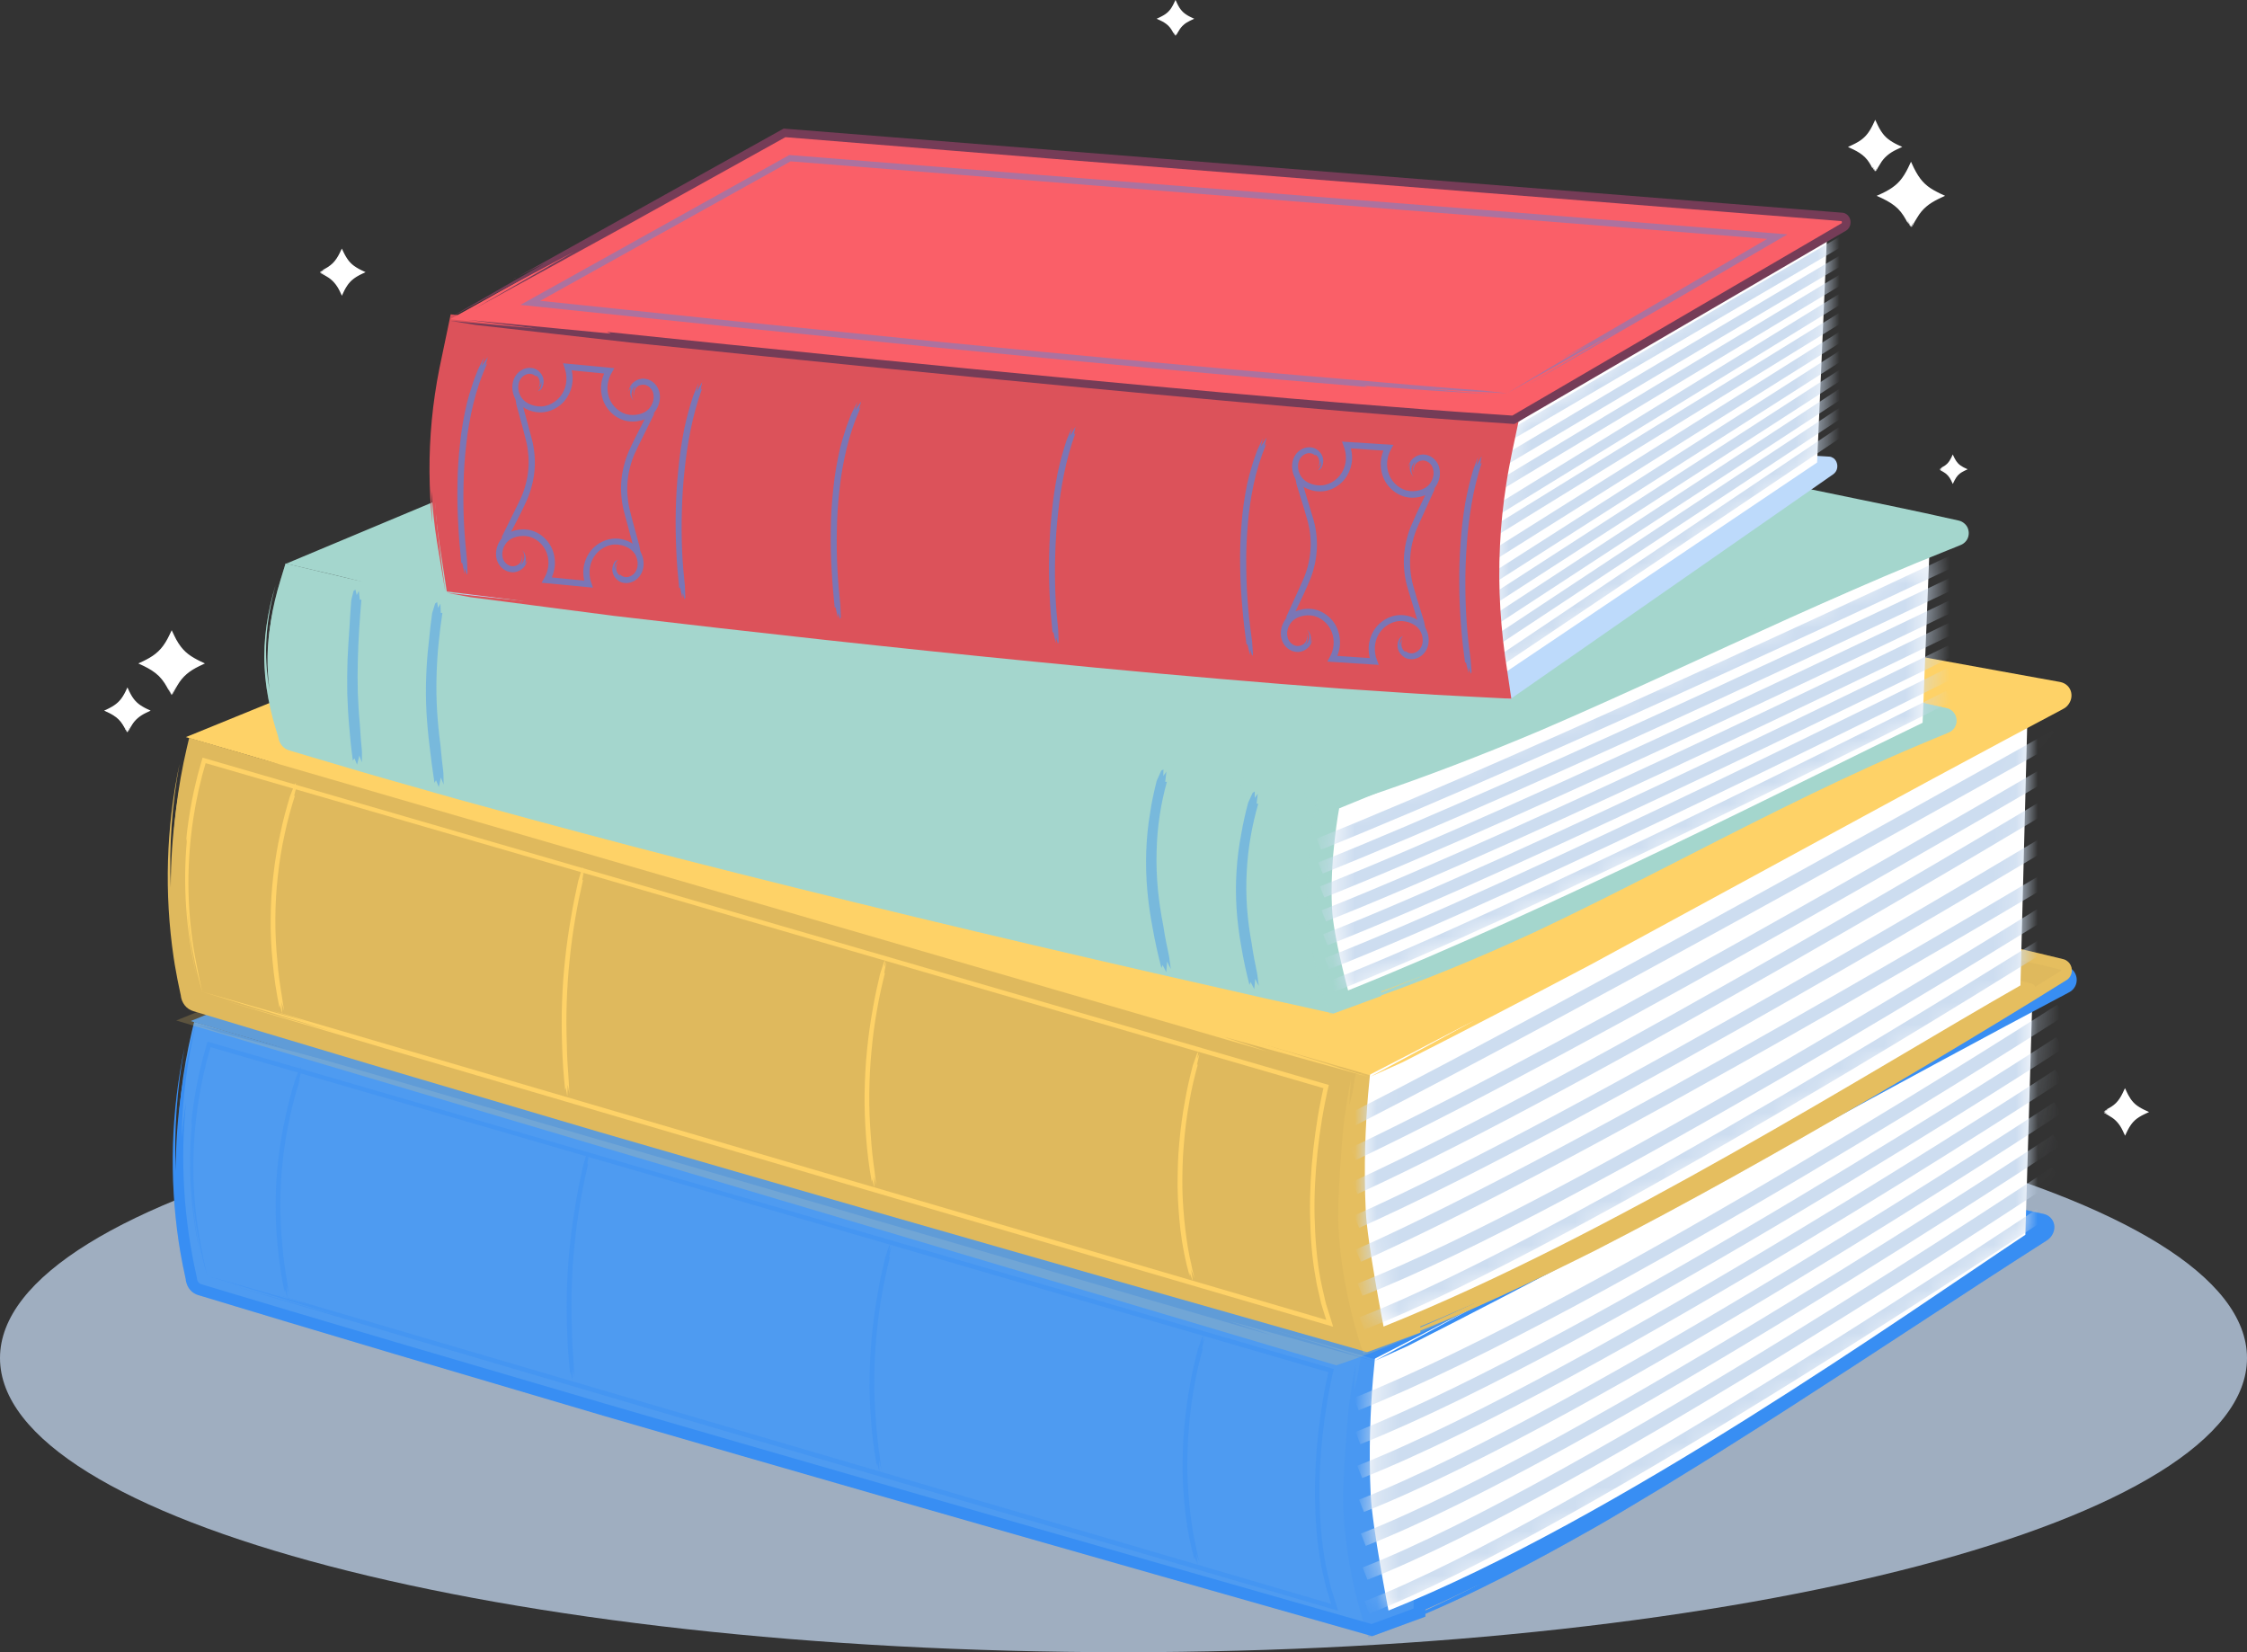 <svg width="102" height="75" viewBox="0 0 102 75" fill="none" xmlns="http://www.w3.org/2000/svg">
<rect x="0" y="0" width="102" height="75" fill="#333333" stroke="none"/>
<g style="mix-blend-mode:multiply" opacity="0.7">
<path d="M51 75C79.166 75 102 69.022 102 61.647C102 54.272 79.166 48.294 51 48.294C22.834 48.294 0 54.272 0 61.647C0 69.022 22.834 75 51 75Z" fill="#CDE2FC"/>
</g>
<path d="M14.52 12.357C15.072 12.604 15.273 12.806 15.524 13.356C15.772 12.806 15.975 12.606 16.528 12.357C15.975 12.11 15.774 11.908 15.524 11.358C15.276 11.908 15.072 12.108 14.52 12.357Z" fill="white"/>
<path d="M14.643 12.265L14.711 12.244C14.647 12.282 14.581 12.315 14.515 12.348L14.643 12.298C14.69 12.28 14.735 12.261 14.78 12.239C14.714 12.28 14.645 12.317 14.574 12.352C14.685 12.303 14.799 12.251 14.903 12.188C15.167 12.033 15.359 11.777 15.486 11.509L15.522 11.434L15.597 11.582C15.635 11.65 15.673 11.718 15.718 11.784C15.805 11.913 15.916 12.033 16.047 12.124C16.12 12.178 16.195 12.225 16.276 12.268L16.394 12.329L16.458 12.359L16.389 12.392C16.347 12.413 16.306 12.435 16.266 12.456C16.186 12.5 16.106 12.547 16.03 12.606C15.907 12.7 15.798 12.815 15.713 12.942C15.671 13.005 15.633 13.074 15.597 13.139L15.546 13.241L15.522 13.29L15.472 13.189C15.399 13.043 15.314 12.902 15.203 12.778C15.092 12.653 14.957 12.554 14.813 12.475V12.486C14.728 12.442 14.64 12.402 14.55 12.364L14.676 12.435L14.513 12.369L14.555 12.399C14.65 12.446 14.742 12.496 14.827 12.55C15.094 12.698 15.288 12.937 15.42 13.212L15.52 13.424L15.593 13.266L15.642 13.165C15.678 13.1 15.713 13.034 15.756 12.973C15.836 12.848 15.94 12.74 16.056 12.651C16.127 12.594 16.207 12.55 16.285 12.505C16.325 12.484 16.366 12.463 16.408 12.442L16.595 12.355L16.415 12.27L16.299 12.211C16.224 12.171 16.148 12.124 16.08 12.075C15.954 11.986 15.85 11.875 15.765 11.748C15.723 11.685 15.682 11.619 15.647 11.551L15.595 11.448L15.517 11.283L15.427 11.473C15.342 11.645 15.243 11.809 15.108 11.944C14.973 12.077 14.808 12.176 14.636 12.261L14.643 12.265Z" fill="white"/>
<path d="M86.747 10.306C87.102 9.523 87.39 9.237 88.177 8.884C87.39 8.532 87.102 8.245 86.747 7.463C86.393 8.245 86.104 8.532 85.317 8.884C86.104 9.237 86.393 9.523 86.747 10.306Z" fill="white"/>
<path d="M86.607 10.134L86.579 10.038C86.633 10.127 86.683 10.219 86.73 10.313L86.664 10.132C86.638 10.066 86.612 10 86.581 9.937C86.641 10.031 86.695 10.127 86.747 10.226C86.678 10.066 86.603 9.909 86.513 9.758C86.397 9.575 86.255 9.406 86.088 9.27C85.92 9.131 85.728 9.025 85.537 8.929L85.473 8.898L85.449 8.887L85.643 8.79C85.743 8.739 85.839 8.682 85.934 8.619C86.121 8.494 86.291 8.335 86.423 8.154C86.501 8.05 86.567 7.942 86.626 7.829C86.657 7.773 86.685 7.717 86.714 7.66L86.749 7.587L86.787 7.667C86.815 7.726 86.846 7.785 86.879 7.843C86.943 7.959 87.012 8.074 87.094 8.179C87.229 8.356 87.394 8.508 87.579 8.628C87.671 8.689 87.765 8.743 87.862 8.795L88.009 8.868L88.061 8.891L87.933 8.952C87.725 9.056 87.52 9.178 87.342 9.333C87.165 9.491 87.023 9.683 86.908 9.885H86.927C86.863 10.005 86.806 10.132 86.754 10.259C86.787 10.2 86.823 10.141 86.858 10.085C86.825 10.163 86.794 10.24 86.766 10.318L86.813 10.257C86.879 10.125 86.95 9.996 87.031 9.874C87.139 9.69 87.274 9.521 87.435 9.385C87.595 9.246 87.782 9.136 87.976 9.039L88.106 8.976L88.295 8.889L88.051 8.776L87.91 8.703C87.815 8.654 87.723 8.602 87.635 8.544C87.458 8.428 87.305 8.285 87.177 8.118C87.099 8.017 87.033 7.907 86.969 7.794C86.938 7.738 86.908 7.679 86.879 7.623L86.747 7.341L86.619 7.613C86.591 7.667 86.565 7.724 86.534 7.778C86.475 7.886 86.411 7.989 86.338 8.088C86.213 8.262 86.052 8.41 85.872 8.532C85.783 8.593 85.688 8.647 85.591 8.699L85.445 8.772L85.189 8.889L85.355 8.964L85.483 9.025C85.728 9.145 85.962 9.286 86.154 9.474C86.343 9.662 86.484 9.897 86.605 10.139L86.607 10.134Z" fill="white"/>
<path d="M85.124 7.78C85.401 7.171 85.623 6.951 86.235 6.676C85.623 6.401 85.401 6.18 85.124 5.571C84.848 6.18 84.626 6.401 84.014 6.676C84.626 6.951 84.848 7.171 85.124 7.78Z" fill="white"/>
<path d="M85.004 7.653L84.985 7.575C85.027 7.644 85.067 7.714 85.108 7.787L85.06 7.644C85.041 7.592 85.022 7.54 84.999 7.489C85.046 7.561 85.091 7.637 85.131 7.712C85.079 7.587 85.02 7.463 84.952 7.345C84.779 7.051 84.488 6.838 84.188 6.694L84.146 6.673H84.143L84.271 6.607C84.349 6.567 84.425 6.523 84.498 6.473C84.644 6.375 84.777 6.25 84.881 6.107C84.942 6.027 84.994 5.94 85.039 5.853C85.063 5.811 85.086 5.766 85.108 5.722L85.124 5.686L85.143 5.726C85.167 5.773 85.188 5.818 85.214 5.863C85.263 5.952 85.318 6.041 85.382 6.123C85.486 6.26 85.616 6.382 85.76 6.473C85.831 6.523 85.906 6.563 85.982 6.603L86.114 6.668L86.036 6.706C85.873 6.786 85.715 6.882 85.576 7.005C85.436 7.127 85.325 7.279 85.235 7.437H85.254C85.207 7.533 85.162 7.632 85.124 7.731C85.15 7.686 85.178 7.641 85.207 7.597L85.138 7.78L85.178 7.735C85.231 7.634 85.287 7.533 85.351 7.439C85.514 7.148 85.776 6.939 86.081 6.795L86.351 6.668L86.14 6.572L86.029 6.516C85.956 6.476 85.885 6.438 85.819 6.391C85.682 6.302 85.564 6.192 85.467 6.065C85.405 5.987 85.356 5.9 85.306 5.813C85.282 5.769 85.259 5.724 85.237 5.679L85.124 5.437L85.013 5.672C84.992 5.715 84.971 5.757 84.947 5.799C84.902 5.884 84.852 5.964 84.796 6.039C84.699 6.173 84.576 6.288 84.439 6.382C84.37 6.429 84.297 6.471 84.221 6.511L84.108 6.567L83.886 6.671L84.136 6.788C84.325 6.88 84.507 6.99 84.654 7.134C84.8 7.279 84.909 7.458 85.001 7.648L85.004 7.653Z" fill="white"/>
<path d="M5.778 33.244C6.024 32.703 6.222 32.506 6.766 32.261C6.222 32.017 6.024 31.82 5.778 31.279C5.532 31.82 5.334 32.017 4.79 32.261C5.334 32.506 5.532 32.703 5.778 33.244Z" fill="white"/>
<path d="M5.688 33.124L5.667 33.058C5.703 33.121 5.738 33.185 5.771 33.248L5.724 33.124C5.705 33.079 5.686 33.035 5.665 32.99C5.705 33.056 5.743 33.121 5.778 33.19C5.731 33.079 5.679 32.971 5.615 32.868C5.462 32.609 5.209 32.424 4.942 32.297L4.868 32.261L5.015 32.189C5.083 32.153 5.15 32.113 5.216 32.071C5.346 31.984 5.462 31.876 5.551 31.752C5.603 31.681 5.651 31.606 5.693 31.528L5.752 31.411L5.783 31.347L5.816 31.413C5.835 31.453 5.856 31.495 5.88 31.535C5.925 31.615 5.972 31.693 6.029 31.766C6.121 31.886 6.234 31.991 6.362 32.074C6.426 32.116 6.492 32.153 6.558 32.189L6.66 32.238L6.707 32.259L6.608 32.306C6.464 32.377 6.324 32.461 6.201 32.569C6.078 32.677 5.981 32.811 5.901 32.95H5.913C5.868 33.032 5.828 33.119 5.792 33.206L5.861 33.084L5.795 33.244L5.825 33.201C5.87 33.11 5.92 33.02 5.974 32.936C6.121 32.675 6.36 32.485 6.629 32.358L6.839 32.259L6.683 32.186L6.584 32.137C6.52 32.102 6.454 32.066 6.395 32.026C6.272 31.947 6.166 31.848 6.076 31.733C6.022 31.662 5.974 31.585 5.932 31.507C5.911 31.467 5.889 31.427 5.87 31.387L5.785 31.204L5.703 31.38L5.644 31.493C5.603 31.568 5.558 31.641 5.509 31.707C5.421 31.829 5.31 31.93 5.185 32.015C5.124 32.057 5.057 32.095 4.991 32.13L4.89 32.182L4.727 32.257L4.918 32.346C5.088 32.428 5.251 32.527 5.384 32.656C5.516 32.788 5.613 32.95 5.698 33.119L5.688 33.124Z" fill="white"/>
<path d="M7.792 31.549C8.149 30.76 8.44 30.471 9.234 30.116C8.44 29.761 8.149 29.472 7.792 28.683C7.435 29.472 7.145 29.761 6.351 30.116C7.145 30.471 7.435 30.76 7.792 31.549Z" fill="white"/>
<path d="M7.671 31.369L7.636 31.275C7.688 31.366 7.735 31.46 7.782 31.556L7.709 31.376C7.681 31.31 7.65 31.246 7.619 31.181C7.676 31.277 7.73 31.376 7.78 31.474C7.709 31.314 7.631 31.157 7.539 31.007C7.317 30.631 6.948 30.363 6.561 30.18C6.506 30.151 6.397 30.102 6.426 30.116L6.518 30.074L6.669 29.999C6.769 29.947 6.865 29.891 6.96 29.827C7.147 29.703 7.317 29.545 7.449 29.362C7.527 29.259 7.593 29.15 7.655 29.038C7.685 28.981 7.714 28.925 7.742 28.869L7.797 28.751L7.856 28.873C7.884 28.932 7.915 28.991 7.948 29.049C8.012 29.165 8.08 29.28 8.163 29.385C8.295 29.562 8.461 29.714 8.647 29.834C8.739 29.895 8.834 29.949 8.931 30.001L9.077 30.074L9.172 30.116L9.002 30.196C8.791 30.299 8.588 30.422 8.411 30.577C8.234 30.734 8.092 30.927 7.976 31.129L7.99 31.124C7.924 31.246 7.865 31.371 7.811 31.5C7.841 31.439 7.875 31.38 7.908 31.322C7.872 31.399 7.839 31.477 7.806 31.554L7.846 31.491C7.912 31.357 7.981 31.223 8.061 31.098C8.172 30.91 8.309 30.739 8.475 30.598C8.64 30.457 8.829 30.344 9.025 30.248L9.137 30.194L9.304 30.116L9.101 30.022L8.957 29.949C8.862 29.898 8.768 29.846 8.678 29.787C8.498 29.67 8.34 29.524 8.21 29.355C8.13 29.252 8.061 29.139 7.997 29.024C7.964 28.967 7.936 28.908 7.908 28.847L7.794 28.608L7.685 28.838C7.657 28.894 7.631 28.951 7.6 29.005C7.541 29.115 7.475 29.221 7.402 29.32C7.272 29.498 7.111 29.649 6.927 29.773C6.835 29.834 6.74 29.891 6.641 29.942L6.492 30.017L6.279 30.116C6.433 30.189 6.459 30.198 6.53 30.234C6.778 30.356 7.017 30.497 7.213 30.689C7.407 30.882 7.551 31.119 7.674 31.369H7.671Z" fill="white"/>
<path d="M53.361 1.621C53.553 1.201 53.706 1.046 54.132 0.855C53.709 0.665 53.553 0.512 53.361 0.089C53.17 0.512 53.016 0.665 52.591 0.855C53.014 1.046 53.17 1.198 53.361 1.621Z" fill="white"/>
<path d="M53.276 1.532L53.264 1.478C53.292 1.525 53.321 1.574 53.349 1.624L53.316 1.525C53.302 1.49 53.29 1.455 53.273 1.417C53.306 1.469 53.337 1.52 53.365 1.572C53.33 1.485 53.29 1.4 53.24 1.318C53.12 1.114 52.919 0.966 52.711 0.867L52.682 0.853L52.77 0.808C52.824 0.78 52.876 0.75 52.926 0.714C53.028 0.646 53.12 0.559 53.191 0.461C53.233 0.404 53.269 0.345 53.302 0.284L53.349 0.193L53.361 0.167L53.375 0.195C53.392 0.228 53.406 0.259 53.425 0.289C53.46 0.353 53.495 0.414 53.54 0.47C53.614 0.566 53.703 0.649 53.803 0.714C53.852 0.747 53.904 0.775 53.956 0.804L54.048 0.848L53.994 0.874C53.765 0.98 53.557 1.154 53.439 1.382H53.451C53.417 1.45 53.387 1.516 53.361 1.586L53.42 1.492L53.373 1.619L53.401 1.588C53.436 1.518 53.477 1.447 53.519 1.384C53.633 1.182 53.815 1.036 54.025 0.938L54.212 0.851L54.065 0.783L53.989 0.745C53.94 0.719 53.89 0.691 53.843 0.658C53.748 0.597 53.666 0.519 53.597 0.43C53.555 0.376 53.519 0.317 53.486 0.256C53.469 0.226 53.453 0.195 53.439 0.165L53.361 -0.005L53.283 0.16L53.238 0.247C53.207 0.306 53.172 0.36 53.134 0.414C53.065 0.508 52.983 0.585 52.886 0.651C52.839 0.684 52.786 0.712 52.734 0.74L52.657 0.78L52.503 0.851L52.678 0.931C52.81 0.994 52.935 1.069 53.037 1.17C53.139 1.271 53.214 1.396 53.278 1.527L53.276 1.532Z" fill="white"/>
<path d="M95.504 50.469C96.033 50.707 96.227 50.899 96.468 51.428C96.707 50.902 96.901 50.709 97.432 50.469C96.903 50.232 96.709 50.039 96.468 49.511C96.229 50.037 96.036 50.23 95.504 50.469Z" fill="white"/>
<path d="M95.612 50.359L95.681 50.345C95.622 50.382 95.56 50.418 95.496 50.453L95.622 50.413C95.667 50.397 95.712 50.38 95.757 50.364C95.693 50.404 95.629 50.444 95.563 50.479C95.671 50.434 95.78 50.385 95.884 50.326C96.142 50.176 96.331 49.924 96.454 49.666C96.468 49.635 96.466 49.642 96.466 49.642L96.515 49.739C96.55 49.804 96.588 49.87 96.633 49.934C96.718 50.06 96.829 50.176 96.955 50.265C97.026 50.317 97.101 50.361 97.177 50.404L97.293 50.462L97.311 50.472L97.288 50.483C97.248 50.502 97.207 50.523 97.167 50.544C97.089 50.587 97.011 50.634 96.938 50.69C96.818 50.782 96.711 50.895 96.631 51.019C96.588 51.08 96.553 51.146 96.517 51.212L96.466 51.315L96.437 51.261C96.366 51.12 96.284 50.982 96.177 50.862C96.068 50.742 95.936 50.645 95.799 50.566V50.584C95.714 50.544 95.626 50.507 95.539 50.474L95.655 50.549L95.494 50.493L95.532 50.53C95.622 50.577 95.707 50.624 95.79 50.681C96.042 50.822 96.224 51.045 96.35 51.308L96.466 51.553L96.553 51.367L96.605 51.266C96.638 51.205 96.673 51.141 96.714 51.085C96.792 50.968 96.886 50.866 96.997 50.782C97.066 50.73 97.139 50.685 97.215 50.643C97.252 50.622 97.293 50.603 97.33 50.584L97.555 50.479L97.335 50.378L97.224 50.321C97.151 50.281 97.082 50.239 97.016 50.192C96.898 50.108 96.801 50.004 96.718 49.884C96.678 49.825 96.64 49.762 96.607 49.699L96.555 49.595L96.461 49.395L96.352 49.626C96.272 49.79 96.177 49.945 96.052 50.07C95.927 50.194 95.771 50.288 95.605 50.368L95.612 50.359Z" fill="white"/>
<path d="M88.05 21.3C88.378 21.448 88.499 21.566 88.645 21.892C88.794 21.566 88.912 21.446 89.241 21.3C88.912 21.152 88.792 21.035 88.645 20.708C88.496 21.035 88.378 21.154 88.05 21.3Z" fill="white"/>
<path d="M88.118 21.232L88.161 21.223C88.123 21.246 88.085 21.267 88.047 21.288L88.125 21.265C88.154 21.255 88.182 21.246 88.21 21.234C88.17 21.26 88.13 21.284 88.09 21.307C88.158 21.279 88.225 21.248 88.288 21.211C88.447 21.119 88.565 20.962 88.641 20.802C88.65 20.783 88.648 20.788 88.648 20.788L88.678 20.846C88.7 20.889 88.723 20.929 88.752 20.969C88.806 21.046 88.872 21.119 88.95 21.173C88.993 21.206 89.04 21.234 89.087 21.258L89.17 21.3L89.156 21.307L89.082 21.345C89.033 21.37 88.986 21.401 88.941 21.434C88.865 21.49 88.801 21.561 88.749 21.638C88.723 21.676 88.7 21.716 88.678 21.758L88.648 21.822L88.631 21.789C88.551 21.613 88.411 21.45 88.234 21.359V21.37C88.182 21.345 88.128 21.321 88.073 21.302L88.144 21.349L88.045 21.314L88.069 21.338C88.123 21.366 88.177 21.396 88.227 21.429C88.383 21.516 88.496 21.655 88.574 21.817L88.645 21.97L88.7 21.855L88.733 21.791C88.754 21.753 88.775 21.714 88.799 21.678C88.846 21.605 88.905 21.542 88.974 21.49C89.016 21.457 89.061 21.432 89.108 21.406L89.179 21.368L89.319 21.302L89.184 21.239L89.115 21.204C89.071 21.18 89.028 21.154 88.988 21.124C88.915 21.072 88.856 21.009 88.803 20.933C88.778 20.896 88.756 20.858 88.735 20.818L88.702 20.755L88.643 20.63L88.577 20.774C88.527 20.875 88.468 20.971 88.39 21.049C88.312 21.126 88.215 21.185 88.114 21.234L88.118 21.232Z" fill="white"/>
<path d="M62.276 74.001C70.084 71.44 84.599 61.287 92.767 56.109C93.1 55.897 93.091 55.432 92.705 55.345C85.998 53.825 50.23 46.971 39.912 46.024L9.609 58.348L62.276 74.001Z" fill="#388EF3"/>
<path d="M57.795 72.954L55.755 72.251L62.249 74.091L58.312 72.829L53.987 71.452L60.815 73.391L50.19 70.155L24.127 62.373L10.408 58.306L26.178 51.879L33.793 48.782L37.6 47.234L39.503 46.458L39.94 46.28C39.94 46.28 39.942 46.28 39.947 46.28L39.985 46.285L40.112 46.299L40.368 46.327L41.386 46.44C44.102 46.759 46.812 47.163 49.518 47.593L51.548 47.915L53.576 48.251C54.928 48.472 56.28 48.705 57.629 48.937C63.034 49.87 68.434 50.852 73.825 51.863C79.216 52.878 84.606 53.907 89.978 55.014C90.581 55.138 91.186 55.263 91.784 55.397L92.663 55.592C92.731 55.617 92.745 55.641 92.752 55.702C92.752 55.761 92.717 55.841 92.646 55.89L89.555 57.885L83.37 61.922C79.242 64.6 75.089 67.246 70.812 69.669L71.067 69.617C68.531 71.076 65.957 72.493 63.233 73.562L63.743 73.386C63.911 73.323 64.076 73.252 64.244 73.184L65.244 72.775C65.905 72.495 66.555 72.18 67.212 71.885C65.617 72.7 63.998 73.48 62.304 74.088L63.838 73.616C66.808 72.42 69.625 70.905 72.4 69.335C73.414 68.757 74.409 68.146 75.411 67.549C76.401 66.936 77.4 66.332 78.384 65.705C80.359 64.466 82.314 63.2 84.268 61.929L90.117 58.108L91.583 57.159L92.318 56.689L92.684 56.454L92.868 56.337C92.894 56.322 92.942 56.287 92.984 56.257C93.024 56.221 93.062 56.186 93.095 56.142C93.23 55.977 93.301 55.737 93.221 55.5C93.18 55.385 93.1 55.277 93.001 55.209C92.951 55.171 92.897 55.148 92.845 55.129L92.764 55.105L92.71 55.093L91.855 54.908C91.283 54.781 90.713 54.663 90.141 54.546C84.774 53.435 79.393 52.403 74.009 51.386C68.626 50.373 63.235 49.388 57.835 48.451L53.779 47.76C52.428 47.532 51.073 47.309 49.717 47.097C47.008 46.663 44.293 46.259 41.563 45.93L40.538 45.817L40.025 45.761C39.975 45.761 39.869 45.723 39.798 45.775L39.654 45.833L39.415 45.93L37.51 46.703L33.703 48.249L26.089 51.343L8.794 58.383L23.902 62.869L57.799 72.949L57.795 72.954Z" fill="#388EF3"/>
<g style="mix-blend-mode:multiply" opacity="0.35">
<path d="M62.276 74.001C70.084 71.44 84.599 61.287 92.767 56.109C93.1 55.897 93.091 55.432 92.705 55.345C85.998 53.825 50.23 46.971 39.912 46.024L9.609 58.348L62.276 74.001Z" fill="#388EF3"/>
<path d="M57.795 72.954L55.755 72.251L62.249 74.091L58.312 72.829L53.987 71.452L60.815 73.391L50.19 70.155L24.127 62.373L10.408 58.306L26.178 51.879L33.793 48.782L37.6 47.234L39.503 46.458L39.94 46.28C39.94 46.28 39.942 46.28 39.947 46.28L39.985 46.285L40.112 46.299L40.368 46.327L41.386 46.44C44.102 46.759 46.812 47.163 49.518 47.593L51.548 47.915L53.576 48.251C54.928 48.472 56.28 48.705 57.629 48.937C63.034 49.87 68.434 50.852 73.825 51.863C79.216 52.878 84.606 53.907 89.978 55.014C90.581 55.138 91.186 55.263 91.784 55.397L92.663 55.592C92.731 55.617 92.745 55.641 92.752 55.702C92.752 55.761 92.717 55.841 92.646 55.89L89.555 57.885L83.37 61.922C79.242 64.6 75.089 67.246 70.812 69.669L71.067 69.617C68.531 71.076 65.957 72.493 63.233 73.562L63.743 73.386C63.911 73.323 64.076 73.252 64.244 73.184L65.244 72.775C65.905 72.495 66.555 72.18 67.212 71.885C65.617 72.7 63.998 73.48 62.304 74.088L63.838 73.616C66.808 72.42 69.625 70.905 72.4 69.335C73.414 68.757 74.409 68.146 75.411 67.549C76.401 66.936 77.4 66.332 78.384 65.705C80.359 64.466 82.314 63.2 84.268 61.929L90.117 58.108L91.583 57.159L92.318 56.689L92.684 56.454L92.868 56.337C92.894 56.322 92.942 56.287 92.984 56.257C93.024 56.221 93.062 56.186 93.095 56.142C93.23 55.977 93.301 55.737 93.221 55.5C93.18 55.385 93.1 55.277 93.001 55.209C92.951 55.171 92.897 55.148 92.845 55.129L92.764 55.105L92.71 55.093L91.855 54.908C91.283 54.781 90.713 54.663 90.141 54.546C84.774 53.435 79.393 52.403 74.009 51.386C68.626 50.373 63.235 49.388 57.835 48.451L53.779 47.76C52.428 47.532 51.073 47.309 49.717 47.097C47.008 46.663 44.293 46.259 41.563 45.93L40.538 45.817L40.025 45.761C39.975 45.761 39.869 45.723 39.798 45.775L39.654 45.833L39.415 45.93L37.51 46.703L33.703 48.249L26.089 51.343L8.794 58.383L23.902 62.869L57.799 72.949L57.795 72.954Z" fill="#388EF3"/>
</g>
<path d="M8.812 46.386L60.97 61.605L64.447 60.329V73.207L62.277 74.004C62.277 74.004 30.358 64.979 9.058 58.547C8.838 58.482 8.694 58.27 8.678 58.042C7.832 54.346 7.843 50.505 8.713 46.813L8.815 46.386H8.812Z" fill="#388EF3"/>
<path d="M8.456 49.987C8.364 50.542 8.3 51.104 8.245 51.665C8.271 49.898 8.505 48.138 8.902 46.409C8.619 47.459 8.383 48.521 8.227 49.6C8.061 50.784 7.976 51.98 7.978 53.181C7.898 51.306 8.03 49.419 8.375 47.57C7.768 50.453 7.678 53.446 8.111 56.369C8.151 56.661 8.208 56.947 8.26 57.236C8.283 57.382 8.316 57.525 8.347 57.669L8.434 58.085V58.117L8.446 58.172C8.453 58.207 8.463 58.242 8.475 58.275C8.498 58.343 8.529 58.409 8.569 58.47C8.65 58.592 8.768 58.698 8.912 58.759C8.995 58.792 9.032 58.799 9.084 58.815L9.233 58.86L9.531 58.949L10.72 59.309L13.097 60.025L17.855 61.447L27.376 64.262C35.733 66.694 44.097 69.095 52.468 71.478L62.289 74.272L64.702 73.386V59.974L63.662 60.354L60.966 61.346L38.779 54.875L16.219 48.291L16.385 48.423L9.645 46.548L12.918 47.593L8.791 46.479L9.982 46.919L17.25 49.118L38.597 55.338L60.985 61.889L63.759 60.871L64.182 60.716L64.178 73.022L62.27 73.722L52.702 70.996C44.326 68.606 35.953 66.198 27.591 63.761L18.037 60.954L13.265 59.534L10.88 58.818L9.689 58.461L9.12 58.289C9.077 58.273 9.037 58.24 9.006 58.193C8.992 58.169 8.978 58.143 8.969 58.115C8.964 58.101 8.959 58.087 8.957 58.073L8.952 58.052L8.947 58.007L8.839 57.499C8.801 57.335 8.772 57.171 8.742 57.006C8.678 56.677 8.628 56.346 8.576 56.014C8.486 55.349 8.409 54.685 8.373 54.015C8.293 52.678 8.316 51.332 8.458 49.997L8.456 49.987Z" fill="#388EF3"/>
<g style="mix-blend-mode:multiply" opacity="0.15">
<path d="M8.813 46.386L64.445 60.326V73.205L62.275 74.002C62.275 74.002 30.569 65.016 9.056 58.545C8.836 58.48 8.692 58.268 8.676 58.04C7.83 54.344 7.841 50.502 8.711 46.811L8.813 46.383V46.386Z" fill="#CAE6E2"/>
<path d="M8.456 49.969C8.364 50.521 8.3 51.078 8.246 51.64C8.272 49.882 8.506 48.129 8.9 46.409C8.619 47.455 8.383 48.51 8.227 49.584C8.061 50.761 7.976 51.952 7.976 53.146C7.898 51.28 8.033 49.403 8.376 47.56C7.771 50.429 7.676 53.409 8.102 56.318C8.144 56.616 8.198 56.912 8.253 57.211C8.279 57.359 8.309 57.507 8.343 57.655L8.435 58.083L8.437 58.113L8.447 58.165C8.454 58.2 8.463 58.235 8.475 58.268C8.499 58.336 8.529 58.402 8.569 58.463C8.647 58.585 8.766 58.691 8.907 58.752C8.988 58.785 9.033 58.794 9.08 58.811L9.226 58.855L9.522 58.945L10.701 59.3L13.06 60.009L17.779 61.417L27.228 64.206C35.544 66.624 43.868 69.016 52.194 71.391L62.285 74.267L64.698 73.381V60.134L64.178 60.005L38.931 53.681L16.243 47.995L16.413 48.12L9.64 46.513L12.934 47.427L8.787 46.477L9.987 46.867L17.299 48.778L38.765 54.147L63.963 60.484L64.173 60.538L64.168 73.019L62.261 73.72L52.423 70.912C44.087 68.529 35.759 66.132 27.436 63.708L17.954 60.923L13.218 59.518L10.852 58.809L9.668 58.454L9.106 58.285C9.063 58.268 9.026 58.235 8.995 58.188C8.981 58.165 8.966 58.139 8.959 58.113C8.955 58.099 8.952 58.085 8.948 58.071L8.943 58.05L8.938 58.005L8.829 57.495C8.792 57.331 8.763 57.166 8.733 57.002C8.669 56.673 8.619 56.339 8.567 56.008C8.477 55.343 8.399 54.673 8.364 54.003C8.284 52.662 8.309 51.313 8.451 49.978L8.456 49.969Z" fill="#388EF3"/>
</g>
<g style="mix-blend-mode:screen" opacity="0.4">
<path d="M12.917 58.644L12.927 58.51L13.043 58.898L13.026 58.648L13.005 58.376L13.125 58.782C13.092 58.564 13.052 58.348 13.024 58.129C12.936 57.598 12.858 57.065 12.818 56.529C12.754 55.883 12.721 55.234 12.726 54.584C12.731 53.933 12.766 53.282 12.842 52.636C12.91 51.989 13.017 51.346 13.159 50.709C13.279 50.136 13.437 49.572 13.612 49.015L13.577 49.02L13.709 48.512L13.593 48.745L13.662 48.43L13.598 48.51L13.388 49.043C13.229 49.579 13.076 50.119 12.965 50.667C12.818 51.308 12.71 51.957 12.636 52.608C12.558 53.261 12.518 53.919 12.513 54.574C12.504 55.232 12.537 55.89 12.601 56.543C12.665 57.248 12.768 57.948 12.915 58.639L12.917 58.644Z" fill="#388EF3"/>
<path d="M25.881 62.392L25.904 62.26L25.98 62.652L25.99 62.406L25.997 62.136L26.075 62.547L26.039 61.896C25.999 61.365 25.966 60.834 25.959 60.303C25.935 59.661 25.93 59.017 25.954 58.376C25.975 57.732 26.018 57.091 26.087 56.452C26.15 55.81 26.238 55.173 26.349 54.539C26.443 53.968 26.564 53.402 26.694 52.838L26.658 52.845L26.748 52.335L26.654 52.575L26.696 52.257L26.64 52.34L26.476 52.88C26.358 53.418 26.242 53.959 26.155 54.501C26.042 55.138 25.949 55.779 25.881 56.423C25.81 57.067 25.765 57.713 25.741 58.362C25.718 59.01 25.72 59.659 25.741 60.305C25.76 61.001 25.808 61.696 25.883 62.389L25.881 62.392Z" fill="#388EF3"/>
<path d="M39.803 66.551L39.817 66.419L39.921 66.802L39.912 66.558L39.9 66.29L40.006 66.692C39.98 66.478 39.945 66.264 39.926 66.048C39.85 65.526 39.791 65 39.758 64.474C39.709 63.837 39.68 63.2 39.687 62.561C39.694 61.922 39.723 61.283 39.784 60.646C39.841 60.009 39.924 59.375 40.037 58.745C40.132 58.179 40.259 57.617 40.399 57.06L40.363 57.067L40.462 56.562L40.363 56.797L40.41 56.482L40.354 56.564L40.179 57.1C40.051 57.633 39.933 58.169 39.843 58.71C39.727 59.344 39.64 59.981 39.579 60.622C39.515 61.264 39.484 61.908 39.475 62.554C39.465 63.198 39.491 63.844 39.541 64.488C39.59 65.178 39.678 65.869 39.803 66.551Z" fill="#388EF3"/>
<path d="M54.231 70.796V70.662L54.375 71.038L54.34 70.792L54.299 70.524L54.448 70.916C54.401 70.702 54.34 70.493 54.304 70.279C54.176 69.763 54.101 69.234 54.035 68.705C53.959 68.066 53.91 67.422 53.9 66.776C53.898 66.13 53.907 65.484 53.966 64.84C54.018 64.196 54.096 63.552 54.214 62.916C54.311 62.342 54.446 61.776 54.6 61.217L54.564 61.221L54.678 60.714L54.571 60.949L54.628 60.632L54.566 60.712L54.375 61.25C54.236 61.788 54.108 62.328 54.016 62.878C53.895 63.519 53.813 64.165 53.756 64.816C53.694 65.467 53.683 66.121 53.683 66.771C53.692 67.425 53.739 68.075 53.813 68.726C53.898 69.424 54.03 70.117 54.224 70.796H54.231Z" fill="#388EF3"/>
<path d="M12.575 58.768L14.057 59.241L9.38 57.904L12.228 58.775L15.354 59.729L10.436 58.322L18.11 60.603L36.917 66.137L59.645 72.796L60.356 73.005L60.694 73.104L60.737 73.116C60.737 73.116 60.732 73.092 60.73 73.08L60.704 72.996L60.652 72.827L60.529 72.434L60.42 72.087C60.385 71.969 60.363 71.849 60.335 71.732C60.283 71.494 60.219 71.257 60.177 71.017C59.995 70.059 59.921 69.081 59.898 68.104C59.877 67.126 59.931 66.146 60.035 65.174C60.087 64.687 60.153 64.201 60.231 63.719C60.273 63.477 60.311 63.237 60.361 62.998C60.385 62.878 60.408 62.758 60.434 62.638L60.472 62.46L60.526 62.23L60.548 62.145C60.522 62.136 60.491 62.128 60.465 62.119L60.323 62.079L60.146 62.027L59.789 61.924L59.078 61.717L57.655 61.304L54.81 60.477L49.119 58.822L26.339 52.203L9.42 47.285L9.264 47.838C9.219 47.99 9.181 48.143 9.144 48.298C9.063 48.606 8.999 48.916 8.938 49.226C8.822 49.849 8.723 50.476 8.669 51.108L8.718 50.934C8.513 53.035 8.664 55.169 9.155 57.22C8.931 56.21 8.789 55.18 8.732 54.149C8.829 55.432 9.058 56.701 9.411 57.934C9.326 57.563 9.24 57.192 9.174 56.818C8.706 54.591 8.657 52.281 9.002 50.037L9.113 49.379L9.248 48.726L9.406 48.08L9.559 47.535L26.244 52.38L48.984 58.999L60.3 62.288L60.29 62.335L60.25 62.516L60.174 62.878C60.125 63.12 60.082 63.362 60.042 63.606C59.959 64.093 59.895 64.582 59.839 65.073C59.73 66.052 59.678 67.042 59.692 68.028C59.711 69.015 59.775 70.005 59.962 70.98C59.992 71.227 60.066 71.464 60.115 71.706L60.198 72.068C60.231 72.188 60.271 72.305 60.307 72.422L60.418 72.777C60.432 72.82 60.427 72.808 60.427 72.808L59.791 72.62L37.042 65.949L12.587 58.771L12.575 58.768Z" fill="#388EF3"/>
</g>
<g style="mix-blend-mode:multiply" opacity="0.2">
<path d="M61.76 61.656L64.445 61.224V73.205L62.275 74.001C62.275 74.001 61.155 70.834 61.252 67.519C61.361 63.752 61.76 61.656 61.76 61.656Z" fill="#388EF3"/>
<path d="M61.913 62.446L61.774 62.786C61.791 62.415 61.814 62.042 61.85 61.675C61.781 61.891 61.717 62.114 61.658 62.335C61.594 62.58 61.535 62.824 61.476 63.071C61.493 62.676 61.514 62.284 61.547 61.887C61.427 62.495 61.33 63.104 61.242 63.717C61.162 64.469 61.1 65.221 61.053 65.975C61.011 66.729 60.963 67.477 60.97 68.247C61.025 70.096 61.365 71.913 61.899 73.673L61.968 73.889L62.065 74.178C62.084 74.227 62.098 74.284 62.119 74.326L62.27 74.272L62.578 74.161L63.246 73.915L64.695 73.381V70.475L64.69 65.019V60.933L63.301 61.156L63.355 61.226L61.92 61.546L62.646 61.518L61.774 61.746L62.05 61.79L63.636 61.612L64.192 61.52L64.199 65.009L64.177 70.456L64.173 73.015L63.074 73.414L62.452 73.642L62.447 73.623L62.419 73.534C61.902 71.819 61.571 70.033 61.523 68.247C61.516 68.008 61.523 67.768 61.523 67.528L61.549 66.8C61.571 66.313 61.594 65.827 61.63 65.343C61.696 64.373 61.786 63.404 61.916 62.446H61.913Z" fill="#388EF3"/>
</g>
<path d="M63.029 73.109C73.434 68.938 86.525 59.645 91.939 56.052L92.275 44.729C81.304 50.204 74.127 55.657 62.58 60.361C62.58 60.361 62.025 63.757 62.221 67.859C62.289 69.297 63.029 73.109 63.029 73.109Z" fill="white"/>
<mask id="mask0_2020_5748" style="mask-type:luminance" maskUnits="userSpaceOnUse" x="62" y="44" width="31" height="30">
<path d="M63.029 73.109C73.435 68.938 86.421 60.134 91.939 56.052L92.275 44.729C80.503 49.908 74.212 56.383 62.58 61.034C62.58 61.034 62.096 66.499 62.221 68.98C62.294 70.418 63.029 73.109 63.029 73.109Z" fill="white"/>
</mask>
<g mask="url(#mask0_2020_5748)">
<path d="M61.562 63.74C72.716 59.274 93.553 45.855 93.553 45.855" stroke="#CDDDF0" stroke-width="0.6" stroke-miterlimit="10"/>
<path d="M61.642 65.279C72.529 60.942 93.506 47.333 93.506 47.333" stroke="#CDDDF0" stroke-width="0.6" stroke-miterlimit="10"/>
<path d="M61.723 66.816C72.341 62.608 93.457 48.806 93.457 48.806" stroke="#CDDDF0" stroke-width="0.6" stroke-miterlimit="10"/>
<path d="M61.803 68.355C72.152 64.278 93.409 50.284 93.409 50.284" stroke="#CDDDF0" stroke-width="0.6" stroke-miterlimit="10"/>
<path d="M61.886 69.894C71.965 65.947 93.362 51.759 93.362 51.759" stroke="#CDDDF0" stroke-width="0.6" stroke-miterlimit="10"/>
<path d="M61.966 71.431C71.778 67.613 93.315 53.235 93.315 53.235" stroke="#CDDDF0" stroke-width="0.6" stroke-miterlimit="10"/>
<path d="M62.046 72.97C71.589 69.283 93.265 54.71 93.265 54.71" stroke="#CDDDF0" stroke-width="0.6" stroke-miterlimit="10"/>
</g>
<path d="M62.376 61.691C72.697 56.409 83.381 50.335 93.815 44.832C94.146 44.659 94.073 44.17 93.707 44.099C85.201 42.462 56.903 37.443 39.173 34.221L9.483 46.315L62.379 61.694L62.376 61.691Z" fill="#388EF3"/>
<path d="M57.851 60.658L55.79 59.962L62.351 61.778L58.373 60.531L54.004 59.17L60.902 61.085L50.168 57.887L23.838 50.197L10.292 46.268L26.49 39.656L34.166 36.529L38.004 34.964L38.964 34.574L39.193 34.48C39.193 34.48 39.2 34.477 39.205 34.48L39.316 34.498L39.826 34.59L41.866 34.959L58.189 37.913L90.859 43.827L92.693 44.158L93.61 44.325C93.627 44.327 93.655 44.332 93.662 44.334C93.669 44.337 93.679 44.339 93.686 44.341C93.7 44.348 93.712 44.353 93.721 44.362C93.743 44.379 93.759 44.402 93.769 44.431C93.787 44.489 93.771 44.553 93.728 44.588L90.488 46.315L83.93 49.856C79.565 52.229 75.21 54.617 70.833 56.962L71.09 56.914C68.498 58.339 65.898 59.746 63.284 61.125C64.589 60.486 65.889 59.84 67.189 59.187C65.605 60.056 64.015 60.914 62.419 61.767L63.889 61.106C66.754 59.654 69.601 58.169 72.44 56.67L84.826 49.936C86.889 48.813 88.957 47.697 91.027 46.588L92.582 45.758L93.36 45.345L93.75 45.138L93.951 45.03C94.05 44.976 94.14 44.884 94.196 44.778C94.31 44.565 94.291 44.301 94.151 44.106C94.083 44.01 93.981 43.93 93.87 43.888C93.743 43.843 93.686 43.843 93.61 43.827L92.743 43.669L91.006 43.354L58.392 37.426L42.069 34.463L40.029 34.092L39.519 34L39.228 33.949C39.143 33.913 39.063 33.967 38.987 33.993L38.867 34.043L37.907 34.433L34.069 35.995L26.391 39.12L8.654 46.35L23.607 50.693L57.851 60.653V60.658Z" fill="#388EF3"/>
<path d="M62.051 61.111C69.954 58.519 85.521 49.353 93.667 44.294C93.882 44.16 93.83 43.838 93.584 43.777C87.598 42.29 50.159 34.096 39.687 33.136L9.385 45.46L62.051 61.113V61.111Z" fill="#DFB95D"/>
<path d="M57.534 60.051L55.478 59.344L62.025 61.2L58.057 59.929L53.699 58.543L60.583 60.498L49.873 57.236L23.6 49.391L10.193 45.415L26.507 38.765L34.183 35.643L38.021 34.08L38.98 33.69L39.46 33.495L39.699 33.396L39.722 33.387C39.722 33.387 39.725 33.387 39.729 33.387L39.831 33.399L41.882 33.636C43.246 33.838 44.614 34.019 45.975 34.256L48.02 34.592L50.059 34.954C51.42 35.191 52.777 35.445 54.136 35.701C55.495 35.95 56.849 36.218 58.206 36.479C63.634 37.536 69.051 38.65 74.463 39.792C79.872 40.939 85.279 42.107 90.668 43.338L92.481 43.761L93.386 43.977C93.596 44.026 93.534 44.012 93.558 44.04C93.563 44.052 93.558 44.064 93.553 44.069C93.553 44.073 93.546 44.073 93.542 44.08L93.445 44.139C92.391 44.792 91.332 45.441 90.273 46.085C88.151 47.37 86.017 48.636 83.873 49.884C79.582 52.372 75.245 54.788 70.814 57.015L71.071 56.975C68.446 58.324 65.789 59.628 63.027 60.672L63.542 60.498C63.712 60.437 63.882 60.368 64.05 60.305L65.066 59.917C65.742 59.654 66.409 59.363 67.08 59.086C65.444 59.852 63.79 60.585 62.081 61.193L63.629 60.733C66.642 59.586 69.547 58.197 72.421 56.759C76.609 54.612 80.704 52.3 84.767 49.936C86.797 48.752 88.813 47.546 90.821 46.327L92.325 45.408L93.844 44.466C93.953 44.386 94.026 44.252 94.045 44.118C94.061 43.984 94.028 43.845 93.946 43.735C93.906 43.679 93.851 43.634 93.794 43.596C93.764 43.58 93.733 43.563 93.702 43.554C93.669 43.542 93.636 43.533 93.624 43.531L93.409 43.479L92.549 43.272L90.829 42.873C85.443 41.637 80.047 40.467 74.645 39.318C69.242 38.171 63.833 37.055 58.411 35.995C55.698 35.466 52.98 34.947 50.258 34.463L48.216 34.099L46.169 33.758C44.806 33.521 43.433 33.335 42.062 33.131L39.992 32.889L39.689 32.853C39.644 32.839 39.606 32.87 39.566 32.882L39.481 32.917L39.361 32.966L38.881 33.161L37.921 33.551L34.083 35.112L26.405 38.232L8.564 45.492L23.361 49.886L57.532 60.049L57.534 60.051Z" fill="#DFB95D"/>
<g style="mix-blend-mode:multiply" opacity="0.2">
<path d="M60.666 61.975C68.569 59.384 84.136 50.218 92.282 45.159C92.497 45.025 92.445 44.703 92.2 44.642C86.213 43.154 48.774 34.961 38.302 34L8 46.324L60.666 61.978V61.975Z" fill="#FED267"/>
<path d="M57.534 60.051L55.478 59.344L62.025 61.2L58.057 59.929L53.699 58.543L60.583 60.498L49.873 57.236L23.6 49.391L10.193 45.415L26.507 38.765L34.183 35.643L38.021 34.08L38.98 33.69L39.46 33.495L39.699 33.396L39.722 33.387C39.722 33.387 39.725 33.387 39.729 33.387L39.831 33.399L41.882 33.636C43.246 33.838 44.614 34.019 45.975 34.256L48.02 34.592L50.059 34.954C51.42 35.191 52.777 35.445 54.136 35.701C55.495 35.95 56.849 36.218 58.206 36.479C63.634 37.536 69.051 38.65 74.463 39.792C79.872 40.939 85.279 42.107 90.668 43.338L92.481 43.761L93.386 43.977C93.596 44.026 93.534 44.012 93.558 44.04C93.563 44.052 93.558 44.064 93.553 44.069C93.553 44.073 93.546 44.073 93.542 44.08L93.445 44.139C92.391 44.792 91.332 45.441 90.273 46.085C88.151 47.37 86.017 48.636 83.873 49.884C79.582 52.372 75.245 54.788 70.814 57.015L71.071 56.975C68.446 58.324 65.789 59.628 63.027 60.672L63.542 60.498C63.712 60.437 63.882 60.368 64.05 60.305L65.066 59.917C65.742 59.654 66.409 59.363 67.08 59.086C65.444 59.852 63.79 60.585 62.081 61.193L63.629 60.733C66.642 59.586 69.547 58.197 72.421 56.759C76.609 54.612 80.704 52.3 84.767 49.936C86.797 48.752 88.813 47.546 90.821 46.327L92.325 45.408L93.844 44.466C93.953 44.386 94.026 44.252 94.045 44.118C94.061 43.984 94.028 43.845 93.946 43.735C93.906 43.679 93.851 43.634 93.794 43.596C93.764 43.58 93.733 43.563 93.702 43.554C93.669 43.542 93.636 43.533 93.624 43.531L93.409 43.479L92.549 43.272L90.829 42.873C85.443 41.637 80.047 40.467 74.645 39.318C69.242 38.171 63.833 37.055 58.411 35.995C55.698 35.466 52.98 34.947 50.258 34.463L48.216 34.099L46.169 33.758C44.806 33.521 43.433 33.335 42.062 33.131L39.992 32.889L39.689 32.853C39.644 32.839 39.606 32.87 39.566 32.882L39.481 32.917L39.361 32.966L38.881 33.161L37.921 33.551L34.083 35.112L26.405 38.232L8.564 45.492L23.361 49.886L57.532 60.049L57.534 60.051Z" fill="#FED267"/>
</g>
<path d="M8.586 33.495L60.744 48.714L64.22 47.438V60.317L62.051 61.113C62.051 61.113 30.132 52.088 8.831 45.657C8.612 45.591 8.468 45.38 8.451 45.152C7.605 41.456 7.617 37.616 8.486 33.922L8.588 33.495H8.586Z" fill="#DFB95D"/>
<path d="M8.229 37.095C8.137 37.649 8.073 38.211 8.019 38.772C8.045 37.005 8.279 35.245 8.676 33.516C8.392 34.566 8.156 35.629 8 36.707C7.835 37.891 7.749 39.087 7.752 40.288C7.671 38.413 7.804 36.526 8.149 34.677C7.541 37.56 7.452 40.553 7.884 43.477C7.917 43.7 7.955 43.923 7.998 44.146C8.038 44.369 8.078 44.59 8.128 44.811L8.198 45.142L8.208 45.185C8.213 45.203 8.208 45.185 8.208 45.199C8.213 45.239 8.22 45.276 8.229 45.314C8.248 45.389 8.276 45.464 8.317 45.532C8.395 45.671 8.518 45.791 8.674 45.861C8.763 45.899 8.808 45.908 8.863 45.925L9.023 45.974L11.609 46.754L16.784 48.305L27.147 51.369C35.504 53.801 43.868 56.202 52.239 58.585L62.06 61.379L64.473 60.493V47.081L63.434 47.462L60.737 48.453L38.55 41.982L15.99 35.398L16.156 35.53L9.416 33.655L12.689 34.7L8.562 33.587L9.754 34.026L17.021 36.225L38.368 42.445L60.756 48.996L63.53 47.978L63.953 47.823L63.949 60.129L62.041 60.829L52.472 58.103C44.097 55.714 35.724 53.305 27.363 50.869C22.867 49.555 18.375 48.235 13.889 46.895L10.526 45.887L8.881 45.392C8.822 45.366 8.768 45.304 8.742 45.227C8.735 45.208 8.73 45.187 8.728 45.168C8.728 45.173 8.714 45.06 8.707 45.046L8.662 44.835C8.598 44.553 8.544 44.271 8.494 43.986C8.286 42.854 8.163 41.705 8.12 40.553C8.073 39.402 8.113 38.248 8.232 37.102L8.229 37.095Z" fill="#DFB95D"/>
<path d="M12.691 45.751L12.7 45.617L12.816 46.005L12.8 45.756L12.778 45.483L12.899 45.89C12.866 45.671 12.826 45.455 12.797 45.236C12.71 44.705 12.632 44.172 12.592 43.636C12.528 42.99 12.495 42.342 12.499 41.691C12.504 41.04 12.54 40.389 12.615 39.743C12.684 39.097 12.79 38.453 12.932 37.816C13.053 37.243 13.211 36.679 13.386 36.122L13.35 36.127L13.483 35.619L13.367 35.852L13.435 35.537L13.371 35.617L13.161 36.15C13.003 36.686 12.849 37.226 12.738 37.774C12.592 38.415 12.483 39.064 12.41 39.715C12.332 40.368 12.291 41.026 12.287 41.681C12.277 42.339 12.31 42.997 12.374 43.65C12.438 44.355 12.542 45.056 12.688 45.746L12.691 45.751Z" fill="#FED267"/>
<path d="M25.653 49.499L25.677 49.367L25.753 49.76L25.762 49.513L25.769 49.243L25.847 49.654L25.812 49.003C25.771 48.472 25.738 47.941 25.731 47.41C25.708 46.768 25.703 46.125 25.727 45.483C25.748 44.839 25.79 44.198 25.859 43.559C25.923 42.917 26.01 42.281 26.121 41.646C26.216 41.075 26.336 40.509 26.466 39.945L26.431 39.952L26.521 39.442L26.426 39.682L26.469 39.364L26.412 39.447L26.249 39.987C26.131 40.525 26.015 41.066 25.927 41.608C25.814 42.245 25.722 42.887 25.653 43.531C25.582 44.174 25.538 44.821 25.514 45.469C25.49 46.117 25.493 46.766 25.514 47.412C25.533 48.108 25.58 48.803 25.656 49.496L25.653 49.499Z" fill="#FED267"/>
<path d="M39.575 53.658L39.59 53.526L39.694 53.909L39.684 53.665L39.672 53.397L39.779 53.799C39.753 53.585 39.717 53.371 39.698 53.155C39.623 52.633 39.564 52.107 39.531 51.581C39.481 50.944 39.453 50.307 39.46 49.668C39.467 49.029 39.495 48.39 39.557 47.753C39.613 47.116 39.696 46.482 39.809 45.852C39.904 45.286 40.032 44.724 40.171 44.167L40.136 44.174L40.235 43.669L40.136 43.904L40.183 43.589L40.126 43.672L39.951 44.207C39.824 44.741 39.706 45.276 39.616 45.817C39.5 46.451 39.413 47.088 39.351 47.73C39.287 48.371 39.257 49.015 39.247 49.661C39.238 50.305 39.264 50.951 39.313 51.595C39.363 52.286 39.45 52.976 39.575 53.658Z" fill="#FED267"/>
<path d="M54.003 57.906V57.772L54.148 58.148L54.112 57.901L54.072 57.633L54.221 58.026C54.173 57.812 54.112 57.603 54.077 57.389C53.949 56.872 53.873 56.343 53.807 55.815C53.732 55.176 53.682 54.532 53.672 53.886C53.67 53.239 53.68 52.593 53.739 51.95C53.791 51.306 53.869 50.662 53.987 50.025C54.084 49.452 54.218 48.886 54.372 48.326L54.337 48.331L54.45 47.824L54.344 48.058L54.4 47.741L54.339 47.821L54.148 48.359C54.008 48.897 53.88 49.438 53.788 49.987C53.668 50.629 53.585 51.275 53.528 51.926C53.467 52.577 53.455 53.23 53.455 53.881C53.465 54.534 53.512 55.185 53.585 55.836C53.67 56.534 53.803 57.227 53.996 57.906H54.003Z" fill="#FED267"/>
<path d="M12.35 45.876L13.832 46.348L9.155 45.011L12.003 45.883L15.13 46.837L10.212 45.429L17.885 47.711L36.692 53.244L59.42 59.903L60.132 60.112L60.47 60.211L60.512 60.223C60.512 60.223 60.507 60.199 60.505 60.188L60.479 60.103L60.427 59.934L60.304 59.541L60.195 59.194C60.16 59.076 60.139 58.956 60.11 58.839C60.058 58.602 59.995 58.364 59.952 58.124C59.77 57.166 59.697 56.188 59.673 55.211C59.652 54.233 59.706 53.254 59.81 52.281C59.862 51.794 59.928 51.308 60.006 50.826C60.049 50.584 60.087 50.345 60.136 50.105C60.16 49.985 60.184 49.865 60.21 49.745L60.247 49.567L60.302 49.337L60.323 49.252C60.297 49.243 60.266 49.236 60.24 49.226L60.099 49.186L59.921 49.135L59.564 49.031L58.853 48.824L57.43 48.411L54.585 47.584L48.894 45.93L26.114 39.31L9.195 34.393L9.039 34.945C8.995 35.097 8.957 35.25 8.919 35.405C8.839 35.713 8.775 36.023 8.713 36.333C8.598 36.956 8.498 37.584 8.444 38.215L8.494 38.042C8.288 40.142 8.439 42.276 8.931 44.327C8.706 43.317 8.564 42.288 8.508 41.256C8.605 42.539 8.834 43.808 9.186 45.041C9.101 44.67 9.016 44.299 8.95 43.925C8.482 41.698 8.432 39.388 8.777 37.144L8.888 36.486L9.023 35.833L9.181 35.187L9.335 34.642L26.02 39.487L48.759 46.106L60.075 49.395L60.066 49.442L60.025 49.623L59.95 49.985C59.9 50.227 59.858 50.469 59.817 50.714C59.735 51.2 59.671 51.689 59.614 52.18C59.505 53.16 59.453 54.149 59.468 55.136C59.486 56.123 59.55 57.112 59.737 58.087C59.768 58.334 59.841 58.571 59.891 58.813L59.973 59.175C60.006 59.295 60.047 59.412 60.082 59.53L60.193 59.884C60.207 59.927 60.203 59.915 60.203 59.915L59.567 59.727L36.818 53.056L12.362 45.878L12.35 45.876Z" fill="#FED267"/>
<g style="mix-blend-mode:multiply" opacity="0.2">
<path d="M61.536 48.763L64.221 48.331V60.312L62.052 61.108C62.052 61.108 60.931 57.941 61.028 54.626C61.137 50.859 61.536 48.763 61.536 48.763Z" fill="#FED267"/>
<path d="M61.69 49.553L61.55 49.894C61.567 49.522 61.59 49.149 61.626 48.782C61.557 48.998 61.494 49.221 61.434 49.442C61.371 49.687 61.312 49.931 61.252 50.178C61.269 49.783 61.29 49.391 61.324 48.993C61.203 49.602 61.106 50.211 61.019 50.824C60.938 51.576 60.877 52.328 60.83 53.082C60.787 53.836 60.74 54.584 60.747 55.354C60.801 57.203 61.142 59.02 61.676 60.78L61.744 60.996L61.841 61.285C61.86 61.334 61.874 61.391 61.895 61.433L62.047 61.379L62.354 61.268L63.023 61.022L64.471 60.488V57.582L64.467 52.126V48.04L63.077 48.263L63.131 48.333L61.697 48.653L62.422 48.625L61.55 48.852L61.827 48.897L63.413 48.719L63.968 48.627L63.975 52.116L63.954 57.563L63.949 60.122L62.85 60.521L62.229 60.749L62.224 60.73L62.196 60.641C61.678 58.926 61.347 57.14 61.3 55.354C61.293 55.114 61.3 54.875 61.3 54.635L61.326 53.907C61.347 53.42 61.371 52.934 61.406 52.45C61.472 51.48 61.562 50.511 61.692 49.553H61.69Z" fill="#FED267"/>
</g>
<path d="M62.805 60.218C73.211 56.047 85.044 48.526 91.716 44.731L92.051 31.838C81.081 37.313 73.903 42.767 62.356 47.471C62.356 47.471 61.801 50.866 61.997 54.969C62.066 56.407 62.805 60.218 62.805 60.218Z" fill="white"/>
<mask id="mask1_2020_5748" style="mask-type:luminance" maskUnits="userSpaceOnUse" x="61" y="31" width="32" height="30">
<path d="M62.805 60.218C73.211 56.047 85.788 47.584 91.716 44.731L92.051 31.838C81.081 37.313 73.903 42.767 62.356 47.471C62.356 47.471 61.801 50.866 61.997 54.969C62.066 56.407 62.805 60.218 62.805 60.218Z" fill="white"/>
</mask>
<g mask="url(#mask1_2020_5748)">
<path d="M61.335 50.847C72.62 45.079 93.327 33.41 93.327 33.41" stroke="#CDDDF0" stroke-width="0.6" stroke-miterlimit="10"/>
<path d="M61.418 52.387C72.237 47.252 93.282 34.888 93.282 34.888" stroke="#CDDDF0" stroke-width="0.6" stroke-miterlimit="10"/>
<path d="M61.498 53.926C72.1 49.083 93.232 36.364 93.232 36.364" stroke="#CDDDF0" stroke-width="0.6" stroke-miterlimit="10"/>
<path d="M61.578 55.462C71.963 50.845 93.185 38.063 93.185 38.063" stroke="#CDDDF0" stroke-width="0.6" stroke-miterlimit="10"/>
<path d="M61.659 57.001C71.895 52.473 93.136 39.764 93.136 39.764" stroke="#CDDDF0" stroke-width="0.6" stroke-miterlimit="10"/>
<path d="M61.739 58.54C71.552 54.722 93.088 41.242 93.088 41.242" stroke="#CDDDF0" stroke-width="0.6" stroke-miterlimit="10"/>
<path d="M61.819 60.077C71.362 56.39 93.038 42.715 93.038 42.715" stroke="#CDDDF0" stroke-width="0.6" stroke-miterlimit="10"/>
</g>
<path d="M62.15 48.799C72.452 43.526 83.115 37.466 93.53 31.97C93.882 31.784 93.866 31.279 93.476 31.204C84.966 29.566 56.672 24.547 38.945 21.326L9.255 33.42L62.15 48.799Z" fill="#FED267"/>
<path d="M57.627 47.765L55.566 47.069L62.125 48.885L58.147 47.638L53.78 46.277L60.676 48.192L49.944 44.994L23.619 37.306L10.066 33.377L26.254 26.77L33.93 23.643L37.768 22.078L38.728 21.688L38.967 21.591C38.967 21.591 38.974 21.587 38.978 21.591L39.078 21.61L39.588 21.702L41.628 22.071L57.949 25.024L90.614 30.938L92.448 31.27L93.365 31.437L93.422 31.446L93.45 31.453C93.464 31.458 93.478 31.462 93.488 31.47C93.507 31.484 93.519 31.498 93.528 31.523C93.545 31.573 93.528 31.655 93.476 31.704C93.453 31.74 93.266 31.827 93.138 31.897L92.727 32.116L91.904 32.553L90.26 33.429L83.701 36.97C79.337 39.343 74.983 41.731 70.606 44.076L70.864 44.029C68.274 45.45 65.674 46.86 63.06 48.239C64.365 47.6 65.665 46.954 66.962 46.301C65.379 47.17 63.788 48.028 62.196 48.881L63.665 48.221C66.53 46.768 69.377 45.283 72.216 43.784L84.602 37.05C86.665 35.927 88.731 34.811 90.803 33.702L92.358 32.872L93.136 32.459L93.526 32.252C93.592 32.214 93.644 32.193 93.748 32.125C93.838 32.059 93.911 31.97 93.961 31.869C94.062 31.672 94.067 31.406 93.913 31.199C93.838 31.098 93.729 31.023 93.618 30.985L93.535 30.962L93.478 30.95L93.37 30.931L92.502 30.774L90.765 30.459L58.157 24.531L41.836 21.57L39.796 21.199L39.286 21.107L38.983 21.053L38.919 21.041L38.86 21.065L38.756 21.107L38.636 21.157L37.676 21.547L33.838 23.109L26.162 26.234L8.438 33.46L23.395 37.804L57.634 47.762L57.627 47.765Z" fill="#FED267"/>
<path d="M60.515 45.765C70.59 42.464 78.609 36.97 88.369 33.046C88.7 32.912 88.662 32.435 88.312 32.355C82.262 30.983 50.325 24.082 41.016 23.227L13.682 33.671L60.513 45.765H60.515Z" fill="#A4D6CD"/>
<path d="M56.514 44.985L54.687 44.426L60.493 45.845L56.97 44.853L53.099 43.773L59.206 45.269L49.698 42.746L26.382 36.693L14.471 33.627L28.75 28.159L35.549 25.56L38.95 24.261L40.649 23.61L41.041 23.459L41.419 23.502L42.32 23.605C44.721 23.901 47.117 24.291 49.507 24.707C50.702 24.914 51.896 25.123 53.089 25.346C54.283 25.562 55.476 25.786 56.667 26.016C66.208 27.842 75.723 29.832 85.214 31.9L86.811 32.252L87.61 32.431L88.009 32.52L88.208 32.565L88.258 32.576C88.258 32.576 88.272 32.581 88.279 32.583C88.291 32.59 88.305 32.593 88.312 32.602C88.35 32.628 88.376 32.689 88.362 32.743C88.357 32.769 88.345 32.792 88.329 32.809C88.321 32.818 88.31 32.825 88.298 32.832C88.291 32.835 88.284 32.84 88.279 32.842L88.232 32.861L87.473 33.175C86.97 33.387 86.462 33.591 85.963 33.817C83.956 34.686 81.985 35.636 80.033 36.611C76.124 38.556 72.282 40.622 68.318 42.426L68.548 42.4C66.203 43.507 63.814 44.527 61.368 45.394L62.278 45.1L63.181 44.783L64.083 44.463C64.383 44.355 64.679 44.236 64.977 44.123C63.521 44.755 62.032 45.314 60.536 45.847L61.9 45.46C64.575 44.543 67.189 43.455 69.751 42.267C73.489 40.499 77.131 38.547 80.825 36.721C82.673 35.809 84.533 34.921 86.424 34.104C86.894 33.897 87.374 33.704 87.846 33.504L88.203 33.356L88.38 33.281C88.425 33.262 88.532 33.225 88.612 33.154C88.775 33.016 88.846 32.79 88.801 32.593C88.763 32.395 88.6 32.207 88.399 32.156L85.358 31.479C75.879 29.407 66.383 27.414 56.852 25.581C55.658 25.351 54.465 25.125 53.271 24.909L51.48 24.58L49.684 24.268C47.29 23.849 44.891 23.459 42.473 23.154L41.563 23.051L41.11 22.999C41.067 22.999 40.973 22.968 40.909 23.011L40.781 23.06L40.569 23.142L38.869 23.791L35.469 25.088L28.667 27.684L12.873 33.723L26.186 37.156L56.509 44.99L56.514 44.985Z" fill="#A4D6CD"/>
<g style="mix-blend-mode:multiply" opacity="0.6">
<path d="M60.515 45.765C70.59 42.464 78.609 36.97 88.369 33.046C88.7 32.912 88.662 32.435 88.312 32.355C82.262 30.983 50.325 24.082 41.016 23.227L13.682 33.671L60.513 45.765H60.515Z" fill="#A4D6CD"/>
<path d="M56.514 44.985L54.687 44.426L60.493 45.845L56.97 44.853L53.099 43.773L59.206 45.269L49.698 42.746L26.382 36.693L14.471 33.627L28.75 28.159L35.549 25.56L38.95 24.261L40.649 23.61L41.041 23.459L41.419 23.502L42.32 23.605C44.721 23.901 47.117 24.291 49.507 24.707C50.702 24.914 51.896 25.123 53.089 25.346C54.283 25.562 55.476 25.786 56.667 26.016C66.208 27.842 75.723 29.832 85.214 31.9L86.811 32.252L87.61 32.431L88.009 32.52L88.208 32.565L88.258 32.576C88.258 32.576 88.272 32.581 88.279 32.583C88.291 32.59 88.305 32.593 88.312 32.602C88.35 32.628 88.376 32.689 88.362 32.743C88.357 32.769 88.345 32.792 88.329 32.809C88.321 32.818 88.31 32.825 88.298 32.832C88.291 32.835 88.284 32.84 88.279 32.842L88.232 32.861L87.473 33.175C86.97 33.387 86.462 33.591 85.963 33.817C83.956 34.686 81.985 35.636 80.033 36.611C76.124 38.556 72.282 40.622 68.318 42.426L68.548 42.4C66.203 43.507 63.814 44.527 61.368 45.394L62.278 45.1L63.181 44.783L64.083 44.463C64.383 44.355 64.679 44.236 64.977 44.123C63.521 44.755 62.032 45.314 60.536 45.847L61.9 45.46C64.575 44.543 67.189 43.455 69.751 42.267C73.489 40.499 77.131 38.547 80.825 36.721C82.673 35.809 84.533 34.921 86.424 34.104C86.894 33.897 87.374 33.704 87.846 33.504L88.203 33.356L88.38 33.281C88.425 33.262 88.532 33.225 88.612 33.154C88.775 33.016 88.846 32.79 88.801 32.593C88.763 32.395 88.6 32.207 88.399 32.156L85.358 31.479C75.879 29.407 66.383 27.414 56.852 25.581C55.658 25.351 54.465 25.125 53.271 24.909L51.48 24.58L49.684 24.268C47.29 23.849 44.891 23.459 42.473 23.154L41.563 23.051L41.11 22.999C41.067 22.999 40.973 22.968 40.909 23.011L40.781 23.06L40.569 23.142L38.869 23.791L35.469 25.088L28.667 27.684L12.873 33.723L26.186 37.156L56.509 44.99L56.514 44.985Z" fill="#A4D6CD"/>
</g>
<path d="M12.963 25.576L59.336 36.603L62.472 35.452V45.046L60.515 45.765C60.515 45.765 32.399 39.651 13.186 33.85C12.987 33.791 12.857 33.601 12.843 33.394C11.997 30.894 11.957 28.866 12.729 26.342L12.963 25.576Z" fill="#A4D6CD"/>
<path d="M12.488 28.605C12.408 29.07 12.358 29.543 12.346 30.02C12.304 29.277 12.367 28.528 12.49 27.79C12.616 27.05 12.833 26.331 13.043 25.6C12.741 26.479 12.445 27.353 12.292 28.269C12.112 29.27 12.098 30.304 12.238 31.319C12.091 30.532 12.046 29.721 12.098 28.92C12.15 28.116 12.299 27.32 12.512 26.547C12.15 27.75 11.942 29.016 12.008 30.288C12.039 30.922 12.136 31.552 12.275 32.167C12.346 32.475 12.429 32.781 12.519 33.084L12.59 33.309L12.625 33.422C12.625 33.422 12.63 33.441 12.63 33.436V33.441C12.63 33.441 12.637 33.49 12.642 33.514C12.684 33.723 12.819 33.925 13.034 34.026C13.065 34.04 13.105 34.054 13.131 34.061L13.199 34.082L13.336 34.122L13.613 34.204L14.164 34.369L15.267 34.696C16.002 34.912 16.737 35.137 17.475 35.342C18.952 35.758 20.422 36.19 21.903 36.587C23.383 36.993 24.86 37.4 26.344 37.79C27.826 38.187 29.308 38.577 30.794 38.958C37.971 40.795 45.18 42.518 52.399 44.172L57.447 45.319L59.974 45.88L60.291 45.951L60.498 45.995C60.525 46.007 60.548 45.998 60.572 45.988L60.645 45.962L60.73 45.932L61.337 45.709L62.701 45.208V35.133L60.288 36.018L59.324 36.373L38.801 31.495L19.342 26.866L19.488 26.974L13.677 25.673L16.503 26.425L12.947 25.659L13.977 25.985L20.249 27.545L38.662 31.916L59.352 36.855L60.378 36.479L62.231 35.8L62.226 44.877L61.181 45.26L60.579 45.481L60.498 45.511L60.411 45.492L60.097 45.424L57.589 44.867L52.581 43.728C45.357 42.069 38.146 40.342 30.969 38.5C27.11 37.513 23.26 36.486 19.424 35.407L16.551 34.59L13.686 33.746L13.327 33.641C13.301 33.633 13.258 33.622 13.247 33.617C13.232 33.612 13.221 33.605 13.209 33.601C13.185 33.587 13.162 33.565 13.143 33.539C13.124 33.514 13.107 33.481 13.098 33.448C13.093 33.431 13.088 33.415 13.086 33.396C13.086 33.377 13.081 33.34 13.069 33.312L13.053 33.26L12.942 32.912C12.8 32.444 12.68 31.975 12.59 31.498C12.41 30.544 12.377 29.571 12.488 28.61V28.605Z" fill="#A4D6CD"/>
<g style="mix-blend-mode:multiply" opacity="0.3">
<path d="M12.962 25.576L62.471 35.452V45.046L60.514 45.765C60.514 45.765 32.59 39.686 13.185 33.85C12.986 33.791 12.856 33.601 12.842 33.394C11.996 30.894 11.956 28.866 12.729 26.342L12.962 25.576Z" fill="#A4D6CD"/>
<path d="M12.49 28.593C12.41 29.056 12.36 29.526 12.343 30.001C12.303 29.261 12.367 28.516 12.492 27.783C12.618 27.047 12.835 26.328 13.043 25.602C12.896 26.039 12.743 26.476 12.613 26.916C12.48 27.358 12.377 27.806 12.294 28.26C12.114 29.256 12.098 30.285 12.235 31.296C12.093 30.511 12.046 29.705 12.1 28.906C12.152 28.107 12.301 27.315 12.514 26.542C12.152 27.738 11.946 29.002 12.008 30.266C12.036 30.898 12.131 31.526 12.27 32.139C12.341 32.447 12.421 32.75 12.511 33.051L12.582 33.276C12.601 33.344 12.641 33.446 12.636 33.464C12.667 33.673 12.785 33.88 12.989 34C13.133 34.075 13.211 34.08 13.303 34.113L13.577 34.195L14.125 34.357L15.224 34.681C15.957 34.895 16.687 35.121 17.422 35.325C18.892 35.736 20.357 36.169 21.832 36.566C23.304 36.968 24.777 37.377 26.252 37.764C27.726 38.159 29.203 38.549 30.68 38.927C37.827 40.758 44.999 42.475 52.189 44.127L57.343 45.3L59.924 45.873L60.248 45.944L60.42 45.981L60.498 45.998C60.51 46 60.524 46.005 60.536 46.005L60.574 45.991L60.697 45.946L61.316 45.718L62.705 45.208V35.271L60.628 34.858L38.893 30.525L19.36 26.627L19.509 26.73L13.679 25.647L16.517 26.293L12.948 25.661L13.986 25.948L20.284 27.273L38.765 30.95L60.458 35.297L62.23 35.652L62.226 44.877L61.155 45.269L60.541 45.495L60.498 45.511L60.366 45.483L60.047 45.413L57.487 44.842L52.373 43.676C45.181 42.022 38.004 40.297 30.858 38.465C27.015 37.48 23.181 36.458 19.365 35.386C18.412 35.114 17.455 34.853 16.505 34.573L13.653 33.735L13.296 33.629C13.26 33.617 13.249 33.615 13.237 33.61C13.225 33.605 13.213 33.596 13.201 33.589C13.178 33.572 13.156 33.549 13.137 33.521C13.119 33.493 13.107 33.46 13.097 33.427C13.093 33.406 13.097 33.41 13.081 33.333L13.048 33.227L12.937 32.879C12.797 32.414 12.679 31.944 12.589 31.47C12.412 30.52 12.384 29.552 12.495 28.593H12.49Z" fill="#A4D6CD"/>
</g>
<g style="mix-blend-mode:multiply" opacity="0.4">
<path d="M56.717 44.71L56.772 44.583L56.934 44.898L56.958 44.675L56.977 44.433L57.142 44.762L57.069 44.2C56.975 43.751 56.887 43.302 56.823 42.851C56.722 42.311 56.649 41.763 56.608 41.216C56.571 40.666 56.563 40.116 56.594 39.569C56.623 39.019 56.682 38.471 56.781 37.931C56.864 37.445 56.982 36.963 57.117 36.486L57.043 36.479L57.095 36.03L56.958 36.218V35.931L56.864 35.985L56.658 36.439C56.535 36.907 56.424 37.377 56.346 37.851C56.237 38.408 56.166 38.972 56.131 39.538C56.093 40.105 56.096 40.675 56.131 41.242C56.169 41.808 56.24 42.372 56.339 42.929C56.438 43.53 56.566 44.125 56.719 44.712L56.717 44.71Z" fill="#388EF3"/>
<path d="M52.723 43.937L52.775 43.805L52.94 44.13L52.961 43.899L52.978 43.65L53.148 43.989L53.07 43.413C52.971 42.952 52.876 42.494 52.808 42.031C52.699 41.477 52.614 40.917 52.559 40.356C52.508 39.794 52.486 39.228 52.503 38.664C52.515 38.1 52.562 37.536 52.649 36.979C52.723 36.479 52.836 35.983 52.968 35.494L52.895 35.487L52.947 35.027L52.808 35.219L52.812 34.926L52.713 34.982L52.505 35.45C52.385 35.931 52.276 36.416 52.207 36.907C52.108 37.48 52.054 38.06 52.032 38.643C52.011 39.226 52.028 39.809 52.077 40.386C52.127 40.967 52.212 41.54 52.319 42.111C52.427 42.724 52.562 43.333 52.72 43.934L52.723 43.937Z" fill="#388EF3"/>
<path d="M19.724 35.532L19.792 35.419L19.917 35.725L19.967 35.52L20.012 35.297L20.14 35.617L20.128 35.088C20.078 34.663 20.029 34.24 19.993 33.814C19.924 33.304 19.875 32.792 19.842 32.28C19.811 31.768 19.804 31.253 19.816 30.741C19.828 30.229 19.858 29.714 19.91 29.202C19.955 28.741 20.014 28.283 20.083 27.823H20.01L19.993 27.402L19.884 27.592L19.844 27.329L19.754 27.392L19.617 27.832C19.558 28.271 19.502 28.713 19.464 29.157C19.402 29.676 19.364 30.2 19.346 30.724C19.327 31.248 19.331 31.775 19.357 32.301C19.388 32.825 19.435 33.347 19.499 33.866C19.563 34.425 19.636 34.98 19.721 35.534L19.724 35.532Z" fill="#388EF3"/>
<path d="M16.018 34.529L16.089 34.421L16.207 34.71L16.259 34.515L16.309 34.303L16.43 34.606V34.108C16.392 33.709 16.359 33.307 16.337 32.905C16.29 32.421 16.262 31.937 16.243 31.453C16.229 30.966 16.231 30.48 16.243 29.994C16.252 29.507 16.278 29.019 16.307 28.532C16.333 28.095 16.37 27.656 16.406 27.219L16.333 27.224L16.288 26.824L16.193 27.01L16.134 26.763L16.049 26.826L15.945 27.247C15.914 27.665 15.884 28.081 15.862 28.499C15.827 28.991 15.794 29.482 15.775 29.975C15.761 30.468 15.754 30.962 15.763 31.458C15.78 31.951 15.803 32.447 15.848 32.94C15.891 33.471 15.943 34 16.018 34.526V34.529Z" fill="#388EF3"/>
</g>
<g style="mix-blend-mode:multiply" opacity="0.3">
<path d="M60.052 35.842L62.475 35.452V45.046L60.518 45.765C60.518 45.765 59.492 43.11 59.596 40.119C59.703 37.027 60.055 35.842 60.055 35.842H60.052Z" fill="#A4D6CD"/>
<path d="M60.163 36.496L60.033 36.768C60.054 36.467 60.08 36.16 60.13 35.868C60.057 36.035 59.995 36.216 59.936 36.395C59.875 36.592 59.816 36.792 59.761 36.994C59.78 36.669 59.804 36.348 59.849 36.021C59.719 36.519 59.629 37.02 59.549 37.522C59.475 38.14 59.423 38.758 59.388 39.379C59.352 39.994 59.324 40.624 59.352 41.251C59.395 42.008 59.499 42.758 59.648 43.5C59.721 43.871 59.809 44.238 59.905 44.602C59.955 44.785 60.007 44.966 60.061 45.147L60.147 45.417L60.191 45.551L60.267 45.763L60.357 46.007C60.366 46.021 60.366 46.061 60.385 46.056L60.449 46.035L60.574 45.991L60.962 45.85L61.491 45.655L62.699 45.211V42.823L62.694 38.347V35.194L61.312 35.417L61.356 35.483L60.18 35.751L60.775 35.734L60.061 35.929L60.288 35.972L61.59 35.831L62.24 35.725L62.247 38.34L62.228 42.807L62.224 44.879L61.333 45.204L60.806 45.396L60.673 45.443C60.655 45.45 60.669 45.443 60.664 45.446C60.664 45.446 60.664 45.448 60.664 45.441L60.61 45.279L60.527 45.016C60.475 44.839 60.423 44.663 60.376 44.487C60.281 44.132 60.196 43.775 60.125 43.413C59.981 42.692 59.884 41.963 59.844 41.23C59.799 40.448 59.849 39.654 59.898 38.857C59.953 38.063 60.028 37.271 60.161 36.496H60.163Z" fill="#A4D6CD"/>
</g>
<path d="M61.195 44.959C70.582 41.197 81.929 35.384 87.274 32.809L87.577 25.224C76.959 29.895 71.206 32.452 60.789 36.695C60.789 36.695 60.352 38.995 60.465 41.235C60.531 42.532 61.195 44.959 61.195 44.959Z" fill="white"/>
<mask id="mask2_2020_5748" style="mask-type:luminance" maskUnits="userSpaceOnUse" x="60" y="25" width="28" height="20">
<path d="M61.195 44.959C70.582 41.197 81.929 35.384 87.274 32.809L87.577 25.224C76.959 29.895 71.284 32.501 60.789 36.695C60.789 36.695 60.352 38.995 60.465 41.235C60.531 42.532 61.195 44.959 61.195 44.959Z" fill="white"/>
</mask>
<g mask="url(#mask2_2020_5748)">
<path d="M59.869 38.316C69.932 34.287 88.73 25.421 88.73 25.421" stroke="#CDDDF0" stroke-width="0.54" stroke-miterlimit="10"/>
<path d="M59.942 39.402C69.764 35.489 88.687 26.45 88.687 26.45" stroke="#CDDDF0" stroke-width="0.54" stroke-miterlimit="10"/>
<path d="M60.016 40.49C69.594 36.695 88.642 27.482 88.642 27.482" stroke="#CDDDF0" stroke-width="0.54" stroke-miterlimit="10"/>
<path d="M60.089 41.575C69.424 37.898 88.6 28.511 88.6 28.511" stroke="#CDDDF0" stroke-width="0.54" stroke-miterlimit="10"/>
<path d="M60.162 42.661C69.256 39.101 88.557 29.54 88.557 29.54" stroke="#CDDDF0" stroke-width="0.54" stroke-miterlimit="10"/>
<path d="M60.235 43.746C69.086 40.304 88.515 30.569 88.515 30.569" stroke="#CDDDF0" stroke-width="0.54" stroke-miterlimit="10"/>
<path d="M60.307 44.834C68.914 41.507 88.468 31.601 88.468 31.601" stroke="#CDDDF0" stroke-width="0.54" stroke-miterlimit="10"/>
</g>
<path d="M60.607 36.479C70.684 33.178 79.036 28.417 88.914 24.535C89.248 24.404 89.214 23.927 88.865 23.845C82.772 22.423 50.631 16.227 40.351 14.399L13.78 25.522L60.607 36.479Z" fill="#A4D6CD"/>
<path d="M56.573 35.788L54.725 35.271L60.586 36.561L57.027 35.647L53.118 34.651L59.279 36.011L49.679 33.697L26.141 28.159L14.556 25.457L29.147 19.336L40.372 14.634L44.487 15.383L48.665 16.161L57.015 17.743L71.381 20.52C76.167 21.46 80.953 22.402 85.727 23.394L87.334 23.734L88.135 23.913L88.534 24.002L88.735 24.047C88.763 24.054 88.815 24.063 88.822 24.068C88.839 24.07 88.848 24.08 88.86 24.084C88.9 24.11 88.926 24.164 88.919 24.221C88.907 24.279 88.891 24.308 88.813 24.34L88.05 24.648C87.541 24.855 87.031 25.055 86.525 25.269C84.498 26.105 82.493 26.993 80.496 27.898C76.502 29.703 72.549 31.582 68.512 33.267L68.741 33.248C66.35 34.282 63.93 35.25 61.472 36.112L62.386 35.821L63.296 35.513C63.904 35.309 64.509 35.102 65.109 34.879C63.634 35.48 62.136 36.03 60.633 36.561L62.001 36.178C64.691 35.276 67.338 34.252 69.949 33.15C73.761 31.509 77.507 29.733 81.284 28.032C83.172 27.184 85.067 26.349 86.979 25.56L88.418 24.977L88.778 24.832L88.957 24.759L89.004 24.74L89.073 24.707C89.115 24.681 89.16 24.653 89.198 24.613C89.354 24.465 89.404 24.235 89.347 24.04C89.3 23.838 89.108 23.671 88.915 23.631C87.901 23.401 86.885 23.182 85.871 22.971C81.102 21.974 76.325 21.03 71.547 20.088L57.206 17.303L48.805 15.708L44.603 14.923L40.325 14.143L29.059 18.854L12.991 25.586L25.966 28.617L56.578 35.783L56.573 35.788Z" fill="#A4D6CD"/>
<path d="M20.282 26.85C20.282 26.85 54.873 29.129 68.5 31.533L83.098 21.359C83.259 21.248 83.219 20.962 83.034 20.922L36.397 18.206L20.279 26.85H20.282Z" fill="#BDDAFB"/>
<path d="M23.187 25.067L24.626 24.371L20.249 26.791L22.979 25.4L25.971 23.868L21.367 26.411L28.646 22.569L36.442 18.401L47.642 19.068L71.979 20.468L78.07 20.823L81.116 20.999L82.638 21.089L82.992 21.11C82.992 21.11 83.002 21.114 83.004 21.122C83.013 21.136 83.013 21.164 83.011 21.183C83.009 21.192 83.004 21.199 83.002 21.204C83.002 21.204 82.999 21.208 82.997 21.208L82.978 21.223L82.822 21.331L82.51 21.549L72.518 28.514L70.018 30.257L68.768 31.129L68.46 31.343C68.46 31.343 68.456 31.347 68.453 31.347L68.415 31.34L68.226 31.31L67.472 31.188L65.962 30.946C65.459 30.866 64.953 30.802 64.45 30.732C63.441 30.593 62.432 30.447 61.422 30.33C57.381 29.82 53.331 29.404 49.28 29.014C41.996 28.314 34.703 27.722 27.407 27.179L27.587 27.25L21.067 26.848L24.262 27.134L20.277 26.921L21.454 27.064L28.521 27.628C35.421 28.145 42.318 28.706 49.206 29.367C53.25 29.757 57.289 30.177 61.318 30.687C62.328 30.805 63.332 30.948 64.336 31.089C64.837 31.159 65.341 31.225 65.844 31.303L67.345 31.545L68.096 31.667L68.552 31.74L68.928 31.479L70.176 30.61L72.672 28.873L82.666 21.913L82.978 21.695L83.134 21.587L83.212 21.533C83.25 21.507 83.304 21.457 83.333 21.408C83.399 21.307 83.413 21.194 83.399 21.091C83.389 21.037 83.375 20.988 83.347 20.933C83.316 20.88 83.276 20.83 83.224 20.795C83.172 20.76 83.113 20.734 83.051 20.729L82.94 20.722L82.749 20.71L81.227 20.621L78.181 20.442L72.09 20.085L47.727 18.673L36.36 18.011L23.191 25.071L23.187 25.067Z" fill="#BDDAFB"/>
<path d="M68.167 30.633L82.486 20.995L82.961 10.092L68.725 19.263C67.869 22.992 67.68 26.841 68.167 30.633Z" fill="white"/>
<mask id="mask3_2020_5748" style="mask-type:luminance" maskUnits="userSpaceOnUse" x="67" y="10" width="16" height="21">
<path d="M68.167 30.633L82.486 20.995L82.961 10.092L68.725 19.263C67.869 22.992 67.68 26.841 68.167 30.633Z" fill="white"/>
</mask>
<g mask="url(#mask3_2020_5748)">
<path d="M68.114 29.985L83.608 19.566" stroke="#CDDDF0" stroke-width="0.44" stroke-miterlimit="10"/>
<path d="M67.507 29.355L83.608 18.704" stroke="#CDDDF0" stroke-width="0.44" stroke-miterlimit="10"/>
<path d="M67.467 28.405L83.608 17.841" stroke="#CDDDF0" stroke-width="0.44" stroke-miterlimit="10"/>
<path d="M67.467 27.414L83.608 16.979" stroke="#CDDDF0" stroke-width="0.44" stroke-miterlimit="10"/>
<path d="M67.427 26.462L83.608 16.117" stroke="#CDDDF0" stroke-width="0.44" stroke-miterlimit="10"/>
<path d="M67.427 25.431L83.608 15.252" stroke="#CDDDF0" stroke-width="0.44" stroke-miterlimit="10"/>
<path d="M67.507 24.322L83.608 14.39" stroke="#CDDDF0" stroke-width="0.44" stroke-miterlimit="10"/>
<path d="M67.746 23.29L83.609 13.527" stroke="#CDDDF0" stroke-width="0.44" stroke-miterlimit="10"/>
<path d="M68.114 22.005L83.608 12.665" stroke="#CDDDF0" stroke-width="0.44" stroke-miterlimit="10"/>
<path d="M68.114 21.009L83.608 11.8" stroke="#CDDDF0" stroke-width="0.44" stroke-miterlimit="10"/>
<path d="M68.114 20.012L83.608 10.938" stroke="#CDDDF0" stroke-width="0.44" stroke-miterlimit="10"/>
</g>
<path d="M20.282 26.85C20.282 26.85 50.995 30.793 68.38 31.519L68.148 29.942C67.685 26.803 67.784 23.607 68.441 20.503L68.741 19.087C55.443 18.18 20.62 14.493 20.62 14.493L20.19 16.532C19.618 19.258 19.542 22.064 19.968 24.815L20.282 26.852V26.85Z" fill="#DC525A"/>
<path d="M19.63 23.772C19.601 23.279 19.584 22.785 19.587 22.292C19.632 23.062 19.715 23.828 19.835 24.59L20.216 26.86C20.097 25.927 19.958 24.998 19.861 24.063C19.757 23.037 19.724 22.005 19.759 20.978C19.759 21.782 19.8 22.585 19.885 23.384C19.965 24.183 20.107 24.973 20.241 25.769C20.152 25.144 20.05 24.521 19.984 23.899C19.918 23.276 19.875 22.649 19.859 22.024C19.826 20.771 19.896 19.517 20.071 18.276C20.154 17.646 20.267 17.024 20.4 16.401L20.764 14.688L35.308 16.208C42.778 16.956 50.251 17.691 57.731 18.361L63.228 18.84L65.978 19.063L68.519 19.249L68.266 20.442C68.169 20.912 68.079 21.385 68.006 21.859C67.86 22.809 67.756 23.765 67.713 24.726C67.668 25.685 67.671 26.648 67.727 27.607C67.782 28.565 67.9 29.524 68.044 30.466L68.146 31.159L68.169 31.317C68.169 31.317 68.16 31.317 68.155 31.319L68.072 31.314L66.666 31.244C65.728 31.197 64.79 31.152 63.852 31.087L61.039 30.901L58.229 30.687C54.483 30.386 50.738 30.055 46.996 29.679C40.273 29.017 33.556 28.267 26.847 27.466L27.008 27.543L21.01 26.874L23.942 27.301L20.275 26.909L21.352 27.108L27.849 27.954C34.199 28.702 40.556 29.407 46.921 30.032C50.657 30.407 54.396 30.744 58.139 31.047L60.947 31.263L63.757 31.451C64.693 31.517 65.631 31.566 66.569 31.613L67.975 31.686L68.524 31.714C68.55 31.714 68.588 31.721 68.604 31.714L68.592 31.629L68.566 31.46L68.526 31.18L68.424 30.487C68.12 28.596 67.994 26.69 68.089 24.782C68.131 23.831 68.233 22.879 68.38 21.939C68.451 21.467 68.543 20.999 68.637 20.532L68.982 18.899L66.023 18.68L63.294 18.457L57.839 17.978C50.355 17.303 42.877 16.565 35.4 15.813L20.459 14.27L19.944 16.735C19.79 17.505 19.677 18.283 19.601 19.066C19.452 20.63 19.462 22.207 19.63 23.77V23.772Z" fill="#DC525A"/>
<g style="mix-blend-mode:multiply" opacity="0.6">
<path d="M59.574 29.002C59.55 29.08 59.512 29.151 59.465 29.209C59.553 28.995 59.508 28.737 59.337 28.591C59.422 28.697 59.449 28.831 59.432 28.951C59.416 29.082 59.347 29.2 59.25 29.27C59.375 29.132 59.387 28.916 59.3 28.777C59.349 28.892 59.333 29.04 59.267 29.141C59.203 29.24 59.073 29.315 58.957 29.322C58.815 29.343 58.657 29.266 58.558 29.146C58.456 29.028 58.418 28.861 58.43 28.697C58.444 28.532 58.515 28.37 58.619 28.244C58.725 28.117 58.872 28.032 59.04 27.983C59.238 27.922 59.463 27.912 59.661 27.964C59.86 28.018 60.049 28.133 60.195 28.286C60.495 28.591 60.607 29.052 60.503 29.472C60.488 29.536 60.467 29.599 60.444 29.66C60.403 29.766 60.316 29.912 60.252 30.032L62.589 30.182L62.504 29.956C62.474 29.886 62.45 29.785 62.445 29.768C62.429 29.696 62.419 29.623 62.412 29.55C62.377 29.118 62.563 28.678 62.913 28.424C63.083 28.295 63.291 28.211 63.499 28.194C63.71 28.178 63.929 28.222 64.118 28.319C64.291 28.406 64.423 28.532 64.501 28.699C64.579 28.864 64.605 29.059 64.563 29.233C64.52 29.407 64.409 29.55 64.248 29.618C64.095 29.691 63.92 29.663 63.802 29.548L63.785 29.59C63.608 29.47 63.554 29.193 63.688 29.002C63.606 29.078 63.554 29.198 63.549 29.322C63.518 29.169 63.558 28.991 63.691 28.871C63.641 28.89 63.591 28.92 63.547 28.958C63.45 29.096 63.416 29.27 63.454 29.435C63.492 29.606 63.606 29.747 63.75 29.839C63.972 29.975 64.27 29.938 64.466 29.806C64.676 29.677 64.808 29.447 64.842 29.219C64.877 28.988 64.835 28.756 64.731 28.551C64.629 28.347 64.445 28.178 64.246 28.081C64.012 27.962 63.75 27.905 63.485 27.924C63.218 27.943 62.968 28.044 62.757 28.199C62.329 28.502 62.093 29.042 62.133 29.555C62.138 29.644 62.15 29.733 62.171 29.823L62.183 29.874L60.706 29.773C60.706 29.773 60.706 29.778 60.708 29.766C60.736 29.696 60.76 29.62 60.779 29.545C60.911 29.047 60.779 28.469 60.413 28.091C60.233 27.9 60.004 27.755 59.746 27.682C59.486 27.611 59.217 27.623 58.962 27.696C58.69 27.769 58.425 27.959 58.286 28.215C58.144 28.467 58.092 28.779 58.194 29.071C58.298 29.36 58.572 29.595 58.907 29.597C59.073 29.597 59.233 29.529 59.352 29.425C59.477 29.322 59.56 29.157 59.569 28.998L59.574 29.002Z" fill="#388EF3"/>
<path d="M63.931 21.225C63.955 21.147 63.993 21.077 64.04 21.018C63.953 21.232 63.998 21.491 64.168 21.636C64.083 21.53 64.057 21.396 64.073 21.277C64.09 21.145 64.158 21.028 64.255 20.957C64.13 21.096 64.118 21.312 64.206 21.451C64.156 21.335 64.172 21.187 64.239 21.086C64.302 20.988 64.433 20.912 64.548 20.905C64.69 20.884 64.848 20.962 64.948 21.082C65.049 21.199 65.087 21.366 65.075 21.53C65.061 21.695 64.99 21.857 64.886 21.984C64.78 22.111 64.633 22.195 64.466 22.245C64.267 22.306 64.043 22.315 63.844 22.264C63.645 22.209 63.456 22.094 63.31 21.942C63.01 21.636 62.899 21.176 63.003 20.755C63.017 20.692 63.038 20.628 63.062 20.567C63.102 20.461 63.189 20.316 63.253 20.196L60.916 20.045L61.001 20.271C61.032 20.341 61.055 20.442 61.06 20.459C61.077 20.532 61.086 20.605 61.093 20.677C61.129 21.11 60.942 21.549 60.592 21.803C60.422 21.932 60.214 22.017 60.006 22.033C59.796 22.05 59.576 22.005 59.387 21.909C59.214 21.822 59.082 21.695 59.004 21.528C58.926 21.364 58.9 21.169 58.943 20.995C58.985 20.821 59.096 20.677 59.257 20.609C59.41 20.537 59.585 20.565 59.703 20.68L59.72 20.637C59.897 20.757 59.952 21.035 59.817 21.225C59.9 21.15 59.952 21.03 59.956 20.905C59.987 21.058 59.947 21.237 59.815 21.357C59.864 21.338 59.914 21.307 59.959 21.27C60.056 21.131 60.089 20.957 60.051 20.793C60.013 20.621 59.9 20.48 59.755 20.389C59.533 20.252 59.236 20.29 59.039 20.421C58.829 20.551 58.697 20.781 58.664 21.009C58.628 21.239 58.671 21.472 58.775 21.676C58.876 21.881 59.061 22.05 59.259 22.146C59.493 22.266 59.755 22.322 60.02 22.303C60.287 22.285 60.538 22.184 60.748 22.029C61.176 21.725 61.412 21.185 61.372 20.673C61.367 20.584 61.355 20.494 61.334 20.405L61.322 20.353L62.799 20.454C62.799 20.454 62.799 20.45 62.797 20.461C62.769 20.532 62.745 20.607 62.726 20.682C62.594 21.18 62.726 21.758 63.093 22.137C63.272 22.327 63.501 22.473 63.759 22.546C64.019 22.616 64.288 22.604 64.543 22.531C64.815 22.459 65.08 22.268 65.219 22.012C65.361 21.761 65.413 21.448 65.312 21.157C65.208 20.868 64.933 20.633 64.598 20.631C64.433 20.631 64.272 20.699 64.154 20.802C64.028 20.905 63.946 21.07 63.936 21.23L63.931 21.225Z" fill="#388EF3"/>
<path d="M58.359 28.062L58.44 28.004L58.371 28.269L58.482 28.138L58.6 27.992L58.527 28.269L58.747 27.882L59.212 26.899C59.3 26.697 59.39 26.505 59.477 26.293C59.56 26.082 59.626 25.866 59.676 25.645C59.777 25.203 59.806 24.745 59.758 24.296C59.735 24.07 59.695 23.847 59.636 23.629C59.574 23.41 59.508 23.206 59.444 22.994L59.102 21.862L59.064 21.883L58.917 21.558L58.922 21.737L58.813 21.544L58.787 21.62L58.858 21.998L59.189 23.067C59.248 23.276 59.316 23.49 59.371 23.694C59.423 23.899 59.461 24.108 59.48 24.317C59.522 24.738 59.491 25.165 59.397 25.576C59.35 25.783 59.288 25.985 59.21 26.18C59.132 26.373 59.033 26.578 58.946 26.777L58.359 28.065V28.062Z" fill="#388EF3"/>
<path d="M65.147 22.165L65.067 22.224L65.135 21.958L65.024 22.09L64.906 22.235L64.979 21.958L64.759 22.346L64.294 23.328C64.206 23.53 64.117 23.723 64.029 23.934C63.946 24.146 63.88 24.362 63.831 24.583C63.729 25.024 63.7 25.483 63.748 25.931C63.771 26.157 63.812 26.38 63.871 26.599C63.932 26.817 63.998 27.022 64.062 27.233L64.405 28.366L64.443 28.345L64.589 28.669L64.584 28.49L64.693 28.683L64.719 28.608L64.648 28.229L64.317 27.16C64.258 26.951 64.19 26.737 64.135 26.533C64.083 26.328 64.046 26.119 64.027 25.91C63.984 25.49 64.015 25.062 64.109 24.651C64.157 24.444 64.218 24.242 64.296 24.047C64.374 23.854 64.473 23.65 64.561 23.45L65.147 22.162V22.165Z" fill="#388EF3"/>
<path d="M67.273 20.978L67.188 21.077L67.259 20.703L67.143 20.91L67.02 21.14L67.098 20.743C67.023 20.941 66.938 21.133 66.871 21.335C66.727 21.831 66.604 22.332 66.512 22.839C66.411 23.453 66.337 24.073 66.299 24.693C66.252 25.314 66.236 25.934 66.243 26.556C66.243 27.179 66.276 27.799 66.323 28.417C66.363 28.974 66.43 29.529 66.505 30.083L66.545 30.065L66.666 30.549L66.675 30.299L66.767 30.591L66.8 30.495L66.76 29.959C66.689 29.442 66.628 28.92 66.588 28.399C66.545 27.785 66.517 27.172 66.519 26.559C66.515 25.945 66.536 25.33 66.583 24.719C66.623 24.106 66.697 23.497 66.798 22.893C66.907 22.245 67.063 21.603 67.269 20.981L67.273 20.978Z" fill="#388EF3"/>
<path d="M57.489 20.139L57.397 20.233L57.498 19.862L57.366 20.059L57.224 20.28L57.335 19.888C57.245 20.081 57.141 20.269 57.061 20.466C56.974 20.713 56.882 20.957 56.813 21.208C56.735 21.457 56.673 21.711 56.614 21.965C56.489 22.581 56.397 23.206 56.355 23.831C56.303 24.456 56.284 25.083 56.295 25.71C56.303 26.338 56.338 26.963 56.395 27.585C56.44 28.147 56.51 28.704 56.584 29.261L56.624 29.242L56.742 29.731L56.754 29.482L56.844 29.778L56.877 29.681L56.839 29.141C56.768 28.617 56.702 28.095 56.657 27.569C56.605 26.951 56.574 26.333 56.572 25.715C56.562 25.097 56.586 24.479 56.638 23.864C56.683 23.248 56.773 22.637 56.898 22.033C57.033 21.385 57.229 20.75 57.484 20.142L57.489 20.139Z" fill="#388EF3"/>
<path d="M23.937 25.403C23.911 25.48 23.871 25.548 23.821 25.607C23.913 25.396 23.878 25.137 23.712 24.985C23.795 25.093 23.816 25.229 23.795 25.346C23.774 25.478 23.703 25.593 23.604 25.659C23.734 25.525 23.75 25.309 23.67 25.168C23.715 25.285 23.696 25.431 23.625 25.532C23.556 25.628 23.426 25.701 23.311 25.703C23.169 25.72 23.013 25.638 22.918 25.515C22.819 25.396 22.786 25.227 22.805 25.064C22.826 24.9 22.899 24.74 23.008 24.616C23.117 24.493 23.268 24.413 23.436 24.369C23.637 24.315 23.859 24.312 24.057 24.369C24.254 24.428 24.44 24.55 24.58 24.707C24.87 25.022 24.967 25.485 24.849 25.901C24.833 25.964 24.809 26.025 24.785 26.087C24.74 26.192 24.651 26.336 24.584 26.453L26.917 26.676L26.839 26.448C26.811 26.378 26.789 26.277 26.787 26.258C26.773 26.185 26.763 26.112 26.761 26.037C26.74 25.605 26.938 25.172 27.297 24.928C27.472 24.806 27.68 24.726 27.891 24.717C28.101 24.707 28.321 24.759 28.505 24.86C28.675 24.952 28.803 25.083 28.876 25.252C28.949 25.419 28.968 25.614 28.921 25.788C28.874 25.96 28.758 26.101 28.595 26.164C28.439 26.232 28.267 26.199 28.151 26.079L28.132 26.122C27.957 25.997 27.912 25.718 28.054 25.532C27.969 25.605 27.912 25.722 27.905 25.849C27.879 25.696 27.926 25.52 28.061 25.403C28.009 25.422 27.959 25.447 27.914 25.485C27.813 25.621 27.775 25.793 27.806 25.96C27.839 26.131 27.945 26.277 28.087 26.373C28.304 26.517 28.604 26.488 28.803 26.361C29.018 26.239 29.155 26.014 29.198 25.786C29.24 25.558 29.207 25.323 29.108 25.116C29.011 24.907 28.834 24.735 28.637 24.63C28.408 24.503 28.148 24.437 27.884 24.449C27.616 24.46 27.361 24.555 27.146 24.7C26.709 24.989 26.456 25.523 26.48 26.037C26.482 26.126 26.492 26.218 26.511 26.305L26.522 26.357L25.048 26.211C25.048 26.211 25.048 26.216 25.05 26.204C25.081 26.134 25.107 26.061 25.128 25.985C25.274 25.49 25.163 24.909 24.809 24.519C24.636 24.322 24.412 24.169 24.154 24.089C23.897 24.012 23.627 24.014 23.37 24.08C23.096 24.143 22.824 24.324 22.677 24.578C22.528 24.827 22.467 25.135 22.559 25.431C22.654 25.725 22.921 25.964 23.256 25.978C23.422 25.983 23.585 25.92 23.705 25.819C23.833 25.72 23.92 25.555 23.937 25.398V25.403Z" fill="#388EF3"/>
<path d="M28.536 17.764C28.562 17.686 28.602 17.618 28.651 17.559C28.559 17.771 28.595 18.029 28.76 18.182C28.677 18.074 28.656 17.938 28.677 17.82C28.699 17.689 28.77 17.573 28.869 17.508C28.739 17.642 28.722 17.858 28.803 17.999C28.758 17.881 28.777 17.736 28.848 17.634C28.916 17.538 29.046 17.465 29.162 17.463C29.304 17.447 29.46 17.529 29.554 17.651C29.654 17.771 29.687 17.94 29.668 18.102C29.646 18.267 29.573 18.426 29.465 18.551C29.356 18.673 29.204 18.753 29.037 18.798C28.836 18.852 28.614 18.854 28.415 18.798C28.219 18.739 28.032 18.617 27.893 18.459C27.602 18.144 27.505 17.681 27.623 17.266C27.64 17.202 27.664 17.141 27.687 17.08C27.732 16.974 27.822 16.831 27.888 16.713L25.556 16.49L25.634 16.718C25.662 16.789 25.683 16.89 25.686 16.909C25.7 16.981 25.709 17.054 25.712 17.129C25.733 17.562 25.534 17.994 25.175 18.238C25 18.361 24.792 18.441 24.582 18.45C24.372 18.459 24.152 18.408 23.967 18.307C23.797 18.215 23.67 18.083 23.596 17.914C23.523 17.747 23.504 17.552 23.552 17.378C23.599 17.207 23.715 17.066 23.878 17.003C24.034 16.934 24.206 16.967 24.322 17.087L24.341 17.045C24.516 17.169 24.561 17.449 24.419 17.634C24.504 17.562 24.561 17.444 24.568 17.317C24.594 17.47 24.547 17.646 24.412 17.764C24.464 17.745 24.513 17.719 24.558 17.681C24.66 17.545 24.698 17.374 24.667 17.207C24.634 17.035 24.527 16.89 24.386 16.793C24.168 16.652 23.868 16.678 23.67 16.805C23.455 16.927 23.317 17.153 23.275 17.381C23.233 17.609 23.265 17.844 23.365 18.05C23.462 18.26 23.639 18.431 23.835 18.537C24.064 18.664 24.324 18.73 24.589 18.718C24.856 18.706 25.111 18.612 25.326 18.466C25.764 18.177 26.016 17.644 25.993 17.129C25.99 17.04 25.981 16.948 25.962 16.861L25.95 16.81L27.425 16.956C27.425 16.956 27.425 16.951 27.423 16.962C27.392 17.033 27.366 17.106 27.345 17.181C27.198 17.677 27.309 18.257 27.664 18.647C27.836 18.845 28.061 18.997 28.318 19.077C28.576 19.155 28.845 19.152 29.103 19.087C29.377 19.023 29.649 18.842 29.795 18.588C29.944 18.339 30.006 18.032 29.913 17.736C29.819 17.442 29.552 17.202 29.216 17.188C29.051 17.183 28.888 17.247 28.767 17.348C28.64 17.447 28.552 17.611 28.536 17.768V17.764Z" fill="#388EF3"/>
<path d="M22.751 24.425L22.834 24.369L22.756 24.632L22.872 24.505L22.994 24.362L22.912 24.637L23.143 24.256L23.64 23.288C23.734 23.088 23.831 22.9 23.923 22.689C24.013 22.48 24.086 22.266 24.143 22.047C24.259 21.61 24.301 21.152 24.268 20.701C24.252 20.475 24.219 20.25 24.167 20.031C24.112 19.81 24.053 19.606 23.996 19.392L23.689 18.25L23.651 18.271L23.514 17.945V18.123L23.413 17.928L23.384 18.001L23.443 18.379L23.739 19.458C23.793 19.669 23.852 19.886 23.899 20.09C23.947 20.297 23.975 20.506 23.989 20.717C24.018 21.138 23.975 21.566 23.866 21.972C23.814 22.177 23.746 22.376 23.661 22.571C23.576 22.762 23.472 22.964 23.377 23.159L22.751 24.427V24.425Z" fill="#388EF3"/>
<path d="M29.72 18.741L29.637 18.798L29.715 18.535L29.599 18.661L29.476 18.805L29.559 18.53L29.327 18.91L28.831 19.878C28.736 20.078 28.64 20.266 28.547 20.478C28.457 20.687 28.384 20.901 28.328 21.119C28.212 21.556 28.169 22.014 28.202 22.465C28.219 22.691 28.252 22.917 28.304 23.135C28.358 23.356 28.417 23.561 28.474 23.774L28.781 24.916L28.819 24.895L28.956 25.222V25.043L29.058 25.238L29.086 25.165L29.027 24.787L28.732 23.709C28.677 23.497 28.618 23.281 28.571 23.076C28.524 22.87 28.495 22.661 28.481 22.449C28.453 22.029 28.495 21.601 28.604 21.194C28.656 20.99 28.725 20.79 28.81 20.595C28.895 20.405 28.999 20.203 29.093 20.008L29.72 18.739V18.741Z" fill="#388EF3"/>
<path d="M31.883 17.62L31.795 17.717L31.878 17.346L31.755 17.547L31.625 17.773L31.715 17.378C31.635 17.573 31.543 17.764 31.469 17.963C31.308 18.454 31.169 18.953 31.063 19.456C30.942 20.066 30.85 20.682 30.793 21.3C30.727 21.918 30.692 22.538 30.677 23.161C30.661 23.781 30.673 24.404 30.701 25.024C30.722 25.581 30.774 26.138 30.831 26.695L30.871 26.676L30.978 27.165L30.994 26.918L31.077 27.212L31.112 27.118L31.089 26.58C31.034 26.061 30.987 25.539 30.963 25.015C30.94 24.402 30.933 23.786 30.954 23.173C30.968 22.559 31.008 21.946 31.077 21.335C31.136 20.724 31.228 20.118 31.349 19.517C31.479 18.87 31.654 18.234 31.878 17.618L31.883 17.62Z" fill="#388EF3"/>
<path d="M22.129 16.481L22.035 16.57L22.148 16.204L22.009 16.396L21.86 16.613L21.983 16.222C21.886 16.413 21.777 16.596 21.692 16.791C21.598 17.033 21.496 17.275 21.423 17.524C21.338 17.771 21.267 18.022 21.201 18.274C21.056 18.887 20.945 19.505 20.884 20.13C20.813 20.753 20.773 21.38 20.766 22.007C20.754 22.635 20.768 23.26 20.806 23.885C20.834 24.446 20.886 25.006 20.943 25.565L20.983 25.546L21.087 26.039L21.106 25.79L21.186 26.089L21.222 25.992L21.201 25.45C21.146 24.926 21.097 24.399 21.068 23.873C21.035 23.255 21.026 22.635 21.042 22.017C21.052 21.399 21.094 20.781 21.165 20.168C21.229 19.554 21.34 18.946 21.482 18.346C21.638 17.703 21.851 17.075 22.127 16.474L22.129 16.481Z" fill="#388EF3"/>
<path d="M48.83 19.639L48.743 19.735L48.825 19.364L48.702 19.566L48.572 19.791L48.662 19.397C48.582 19.592 48.49 19.782 48.416 19.982C48.256 20.473 48.116 20.971 48.01 21.474C47.889 22.085 47.797 22.7 47.74 23.318C47.674 23.936 47.639 24.557 47.625 25.179C47.608 25.8 47.62 26.422 47.648 27.043C47.67 27.599 47.722 28.156 47.778 28.713L47.819 28.694L47.925 29.183L47.941 28.936L48.024 29.23L48.06 29.136L48.036 28.598C47.982 28.079 47.934 27.557 47.911 27.033C47.887 26.42 47.88 25.804 47.901 25.191C47.915 24.578 47.956 23.965 48.024 23.354C48.083 22.743 48.175 22.136 48.296 21.535C48.426 20.889 48.601 20.252 48.825 19.636L48.83 19.639Z" fill="#388EF3"/>
<path d="M39.077 18.499L38.982 18.588L39.096 18.222L38.956 18.415L38.807 18.631L38.93 18.241C38.833 18.431 38.724 18.614 38.639 18.809C38.545 19.051 38.443 19.293 38.37 19.543C38.285 19.789 38.214 20.041 38.148 20.292C38.004 20.905 37.893 21.523 37.831 22.148C37.76 22.771 37.72 23.398 37.713 24.026C37.701 24.653 37.715 25.278 37.753 25.903C37.782 26.465 37.834 27.024 37.89 27.583L37.931 27.564L38.034 28.058L38.053 27.809L38.134 28.107L38.169 28.011L38.148 27.468C38.093 26.944 38.044 26.418 38.016 25.891C37.983 25.273 37.973 24.653 37.989 24.035C37.999 23.417 38.041 22.799 38.112 22.186C38.176 21.573 38.287 20.964 38.429 20.365C38.585 19.721 38.798 19.094 39.074 18.492L39.077 18.499Z" fill="#388EF3"/>
</g>
<path d="M20.431 14.491C20.431 14.491 53.767 18.109 68.694 19.049L83.696 10.289C83.859 10.181 83.817 9.892 83.635 9.852L35.61 6.034L20.431 14.493V14.491Z" fill="#FA5F68"/>
<path d="M23.309 12.658L24.739 11.939L20.398 14.432L23.106 12.996L26.076 11.415L21.511 14.032L28.733 10.071L35.653 6.227L47.772 7.207L72.099 9.124L78.187 9.608L81.231 9.85L82.753 9.97L83.514 10.031L83.59 10.038C83.59 10.038 83.594 10.038 83.597 10.04C83.597 10.04 83.606 10.052 83.611 10.078C83.613 10.101 83.606 10.123 83.602 10.132C83.597 10.139 83.602 10.134 83.59 10.141L83.507 10.188L72.974 16.34L70.339 17.879L69.022 18.647L68.694 18.84L68.654 18.863C68.654 18.863 68.651 18.863 68.649 18.863H68.623L68.431 18.849L67.671 18.798C65.638 18.664 63.608 18.504 61.58 18.339C57.52 18.011 53.465 17.637 49.409 17.256C42.121 16.568 34.835 15.828 27.553 15.066L27.731 15.144L21.222 14.519L24.408 14.923L20.428 14.561L21.598 14.751L28.65 15.553C35.541 16.267 42.435 16.962 49.334 17.611C53.384 17.994 57.433 18.37 61.488 18.704C63.516 18.868 65.544 19.033 67.574 19.166L68.335 19.218L68.526 19.232L68.621 19.239C68.675 19.239 68.746 19.265 68.796 19.218L69.152 19.011L70.469 18.245L73.101 16.711L83.637 10.564L83.807 10.466C83.916 10.397 83.98 10.285 83.996 10.177C84.015 10.069 84.001 9.963 83.944 9.859C83.883 9.751 83.772 9.669 83.644 9.657L82.874 9.596L81.352 9.474L78.308 9.232L72.22 8.746L47.868 6.816L35.572 5.837L23.316 12.665L23.309 12.658Z" fill="#753C57"/>
<g style="mix-blend-mode:multiply" opacity="0.4">
<path d="M70.96 16.255L72.213 15.581L68.396 17.862L70.771 16.53L73.376 15.064L69.361 17.463L75.701 13.807L81.137 10.639L68.656 9.634L47.041 7.928L35.828 7.037L26.634 12.162L23.626 13.84L33.344 14.852L42.643 15.788C49.119 16.422 55.597 17.04 62.082 17.569L61.923 17.512C63.854 17.656 65.787 17.787 67.72 17.902C66.773 17.823 65.825 17.743 64.877 17.651C66.059 17.729 67.241 17.79 68.42 17.855L67.373 17.735C65.277 17.58 63.183 17.399 61.091 17.214C54.959 16.704 48.831 16.126 42.705 15.524L33.389 14.582L24.522 13.654L26.705 12.439L35.889 7.324L46.942 8.205L68.578 9.92L80.215 10.846L70.958 16.25L70.96 16.255Z" fill="#388EF3"/>
</g>
</svg>

